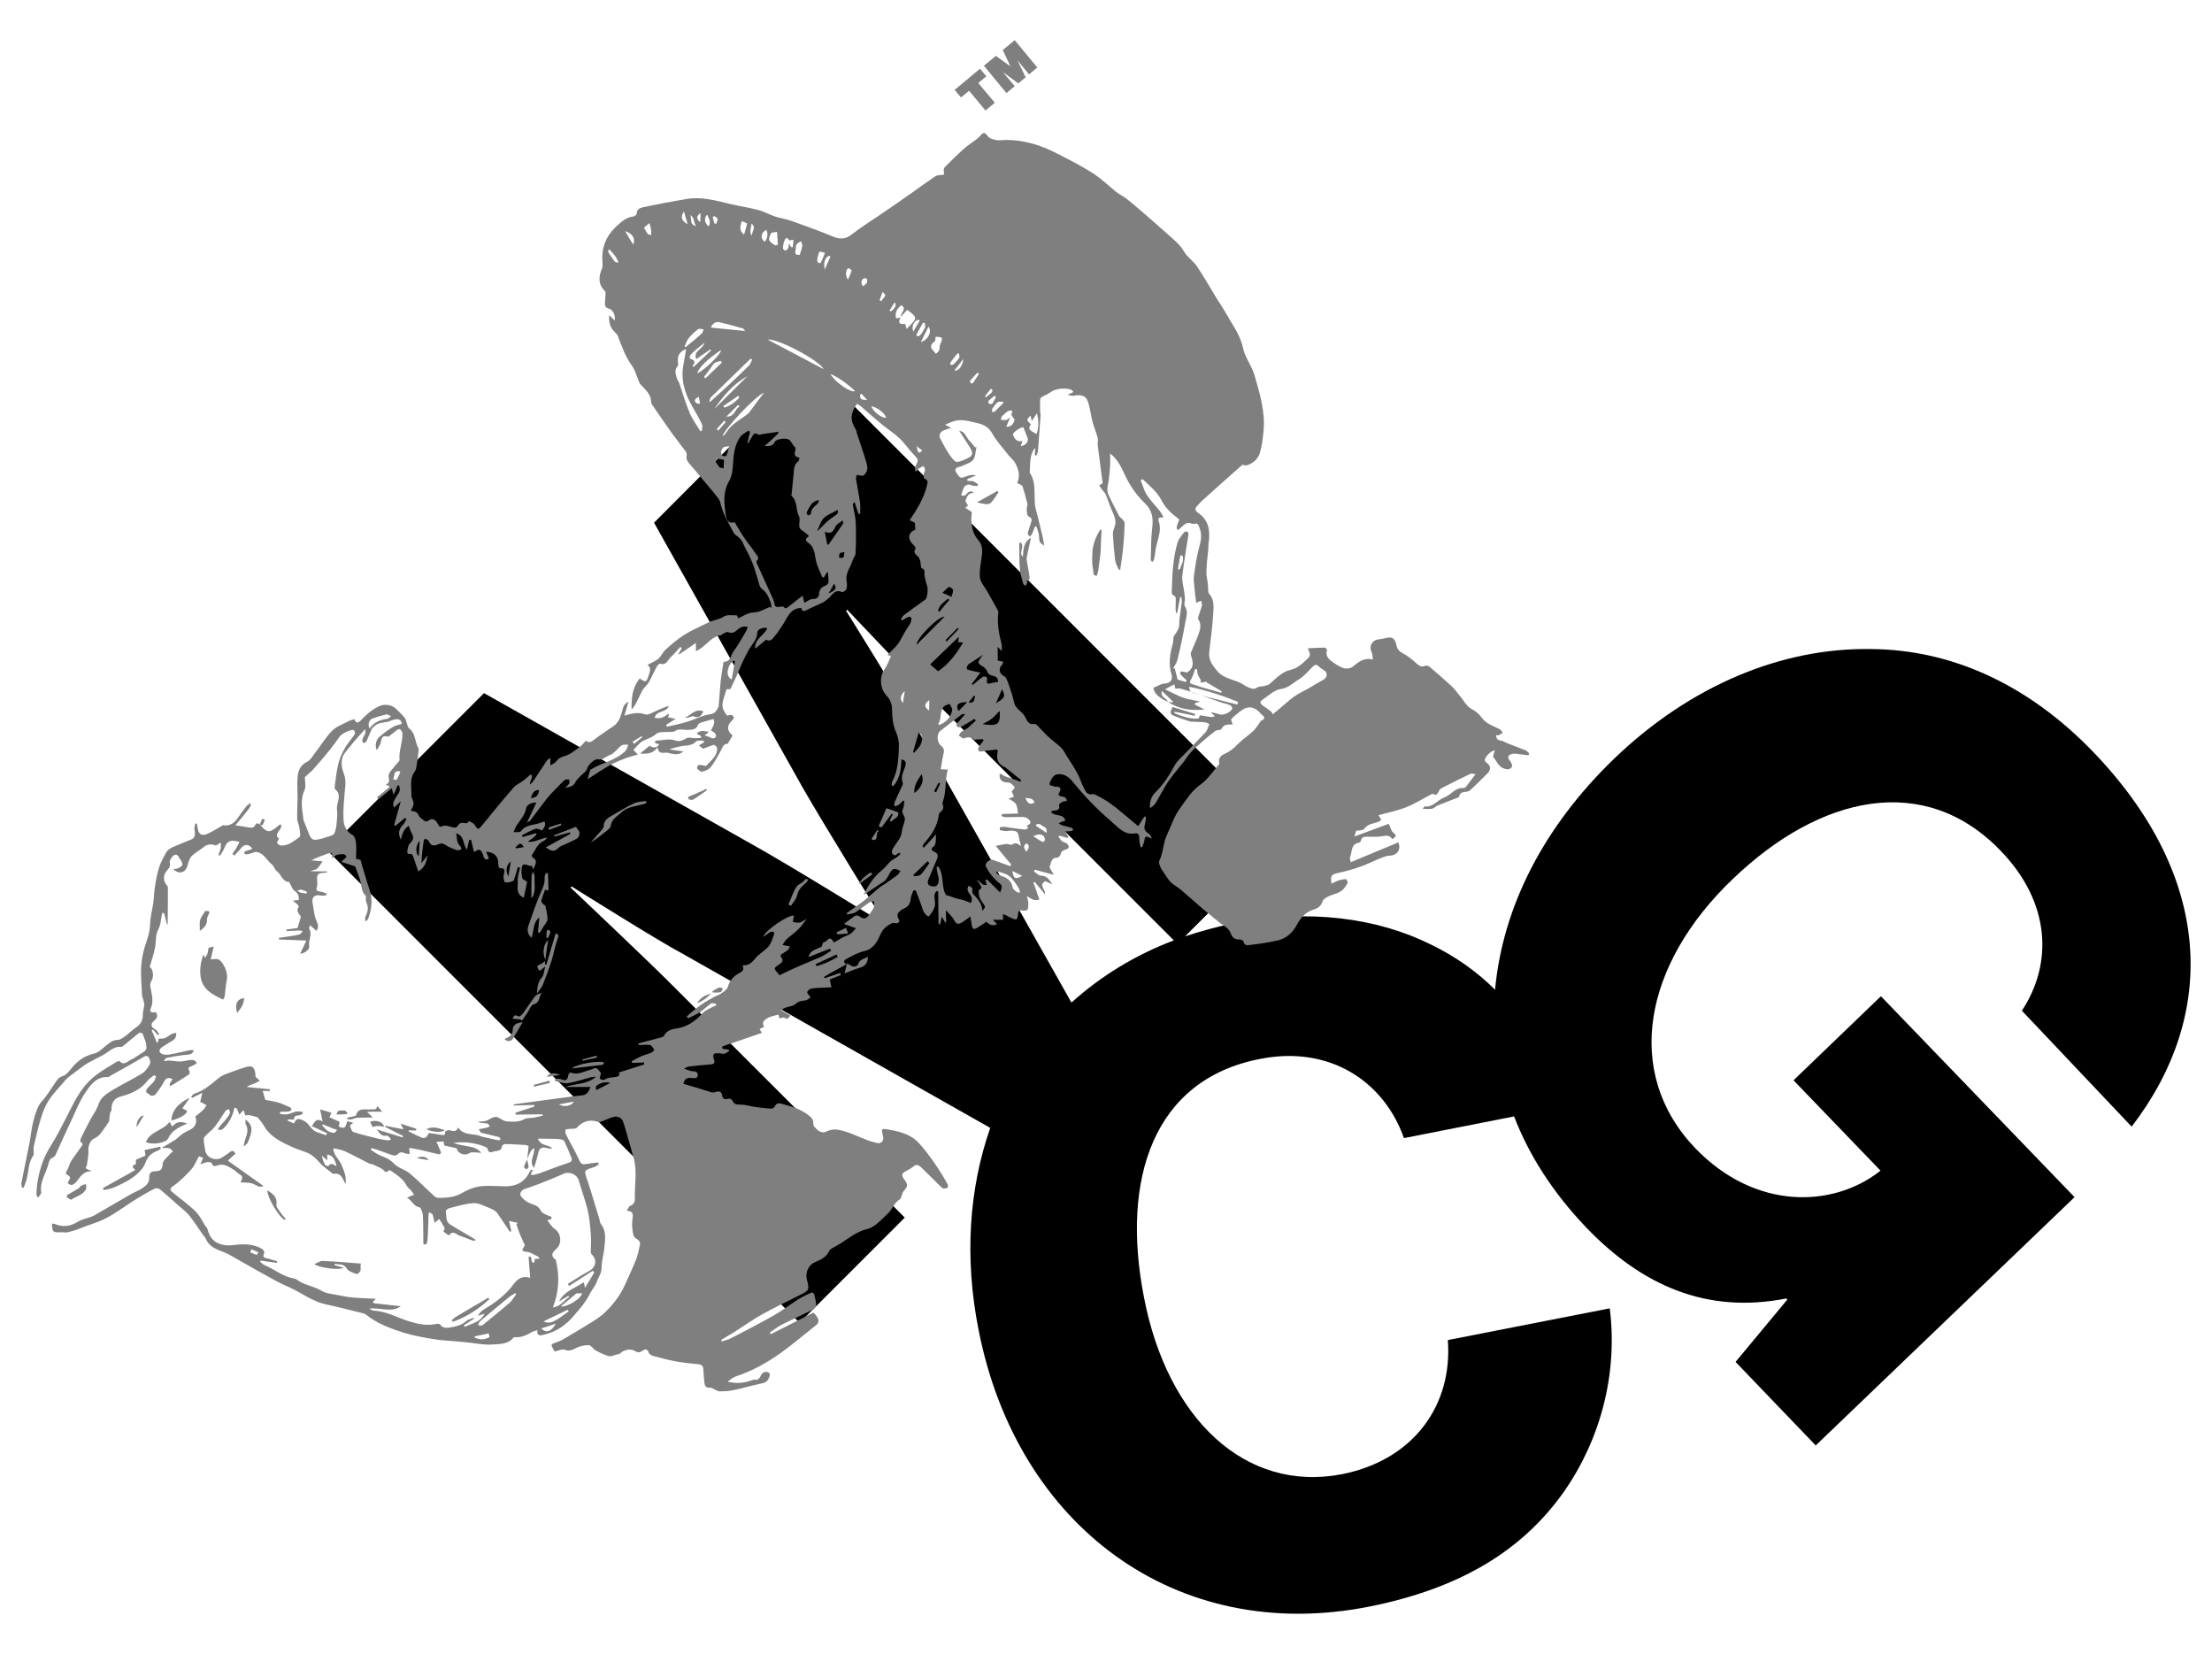 <?xml version="1.0" encoding="utf-8"?>
<!-- Generator: Adobe Illustrator 26.2.1, SVG Export Plug-In . SVG Version: 6.00 Build 0)  -->
<svg version="1.1" id="Layer_1" xmlns="http://www.w3.org/2000/svg" xmlns:xlink="http://www.w3.org/1999/xlink" x="0px" y="0px"
	 viewBox="0 0 1255.4 938.5" style="enable-background:new 0 0 1255.4 938.5;" xml:space="preserve">
<style type="text/css">
	.st0{fill:#FFFFFF;}
	.st1{fill:#7F7F7F;}
	.st2{fill:#52BF3C;stroke:#000000;stroke-width:0.5;stroke-miterlimit:10;}
	.st3{fill:url(#);}
	.st4{fill:none;stroke:#000000;stroke-miterlimit:10;}
</style>
<g>
	<path d="M1209.8,639.3c49-63.8,46.1-141.8-21.5-212.3c-37.9-39.5-81.8-58.4-126.3-58.7c-50.9-0.9-102.7,20.8-145.6,61.9
		c-40.4,38.9-63.5,84.3-67.9,131.4c-10.4-10.4-22.7-19-36.3-25.6c-30.6-15.2-69.5-20.5-112.4-12c-9.5,1.9-18.3,4.4-27.2,7.3
		l56.5-56.5L460.9,206.6l-89.7,90L455.6,447c12.3,21.5,46.1,76.1,46.1,76.1l-0.6,0.6c0,0-54.6-33.8-76.4-45.8l-150-84.6l-89.1,89.1
		l268.2,268.2l59.7-59.7L378.8,556.3c-10.7-10.7-55-52.7-55-52.7l0.6-0.6c0,0,49.9,31.3,62.5,37.9L562,640
		c-12,34.4-14.8,73.6-6.6,114.7c21.8,111.2,112.1,178.5,221.4,157c52.4-10.4,87.5-32.2,110.9-65.4c20.5-29.4,30.6-66.6,25.9-103.9
		l-91.9,18c2.8,36.6-19,67.9-60,76.1c-55.3,10.7-99.2-31.9-112.4-100.1c-13.3-67.6,5.4-123.8,65.7-135.5
		c39.5-7.9,70.4,12.6,81.8,44.9l62.5-12.3c8.5,22.1,22.1,43.3,41.1,63.2c31.6,32.8,68.2,49,113.4,40.1l0.6,0.6l-29.4,35.4l45.5,47.4
		l146.9-140.9l-109.9-114l-49.6,47.7l49.3,51.2l-0.6,0.6c-26.5,20.5-70.4,22.1-104.5-13.3c-41.1-43-29.1-104.5,21.2-152.6
		c49.6-47.7,109-61,152.2-16.1c28.7,29.7,29.4,64.4,12,90.7L1209.8,639.3z M608.1,568.9l-90.3-160.1c-6.6-12.6-37.6-62.2-37.6-62.2
		l0.6-0.6c0,0,41.7,43.9,52.4,54.6l133,133C643.8,542.1,624.5,554.1,608.1,568.9z"/>
	<g>
		<g>
			<g>
				<path class="st1" d="M662.9,398.3c-1-0.5-2.1-1-3.1-1.6c-2.6-1.6-4.8-3.5-5.2-6.4c1.4-0.6,2.7-1.3,4.1-1.9
					c0.7-0.3,1.6-0.5,2.3-0.5c3.2-0.2,4.8-2.2,3.9-5.2c-1.9-6-0.9-11.7,0.7-17.5c0.4-1.3,0.2-2.7,0.5-4c0.2-0.7,0.9-1.3,1.3-1.9
					c0.6-1.1,1.4-2.2,1.7-3.4c0.3-1.4,0.1-3,0.3-4.5c0.4-3.2,0.9-6.5,1.3-9.7c0.1-0.9-0.2-1.9-0.2-2.9c-0.2,0-0.5,0-0.7,0
					c-0.6,3-1.1,6-1.7,9.1c-0.2,0-0.3,0.1-0.5,0.1c-0.1-0.8-0.4-1.5-0.4-2.3c0-1.9,0.1-3.8,0.1-5.8c0-0.6-0.2-1.6-0.6-1.7
					c-2.3-0.8-1.6-2.8-1.6-4.2c0.2-8.8,0.7-17.6,3.2-26.1c0.6-2.1,2.3-4,3.7-5.8c0.3-0.4,1.3-0.6,1.9-0.4c0.3,0.1,0.7,1.1,0.6,1.6
					c-1.2,7.8-2.6,15.6-3.5,23.5c-0.3,2.9,0.7,6,1.1,9.1c0.2,1.4,0.3,2.7,0.4,4.1c0,1.4-0.7,3.2,0,4.1c2,3.1,0.7,6.1,0.2,9
					c-1.2,7.1-2.7,14.1-4.4,21.1c-0.4,1.8-1.6,3.4-2.5,5.1c0.3,0,0.6-0.1,0.9-0.1c0.5,1.9,1,3.8,1.6,6.4c0.9,0.3,2.8,0.8,4.6,1.4
					c0.2-0.3,0.4-0.6,0.6-0.9c-0.7-0.7-1.4-1.3-2.1-2c-0.6-0.6-1.3-1.2-1.7-1.9c-0.1-0.2,0.5-1.2,0.7-1.2c0.9,0,1.9,0.3,3.4,0.6
					c3.3-2.4,3.9-4.6,2.1-9.7c-0.2-0.6-0.1-1.5,0.2-2.1c1.6-3.9,3.5-7.7,4.7-11.7c0.6-2,0.8-4.4-0.7-6.6c-0.5-0.7,0.3-2.4,0.7-3.7
					c0.4-1.4,1-2.7,1.3-4.1c0.2-0.9-0.2-1.9-0.4-2.8c-0.8,0.3-1.6,0.6-2.8,1.2c-0.4-3.1-0.8-6.2-1.1-9.4c-0.2-2-0.5-4-0.2-5.9
					c0.8-5.5,1.5-11,3-16.3c1.1-3.9,1.7-7.5,0-11.4c-0.6-1.4-0.9-2.4-2.7-1.9c-0.4,0.1-1,0.2-1.4,0c-3.2-1.5-4.8,0.9-6.8,2.7
					c-0.4,0.4-0.9,0.6-1.4,0.9c-0.2-0.6-0.6-1.3-0.5-1.8c0.3-1.2,0.8-2.3,1.5-4.2c-1.9-1.6-4.2-3.2-6.1-5.3
					c-1.6-1.7-3.1-3.7-4.1-5.8c-2.6-4.9-6.8-8.1-10.6-11.8c-0.4,0.2-0.7,0.4-1.1,0.6c1.1,2.8,1.9,5.9,3.5,8.4
					c2.1,3.2,4.8,5.9,7.2,8.9c0.8,1,1.4,2.2,2.3,3.7c-1.3,0.1-2,0.2-2.7,0.3c-0.1,0.6-0.4,1.2-0.2,1.7c2.3,6.1-1.2,11.6-1.8,17.3
					c-0.2,1.6-0.4,3.3-0.8,4.9c-0.1,0.5-0.7,0.8-1,1.2c-0.3-0.4-0.8-0.8-0.8-1.2c0.2-6,0.1-12,0.8-17.9c0.7-5.6,0.2-10.1-4.2-14.3
					c-4.6-4.4-8.3-9.7-11.1-15.6c-2.1-4.5-4.1-9.2-8.6-12.6c0,2.7,0.2,5.1,0,7.5c-0.3,3.8-0.6,7.6-1.4,11.3
					c-0.6,2.9,0.6,5.1,1.8,7.4c1.6,3.2,3.1,6.3,4.8,9.4c0.4,0.7,1.3,1.1,1.8,1.8c0.5,0.6,1.3,1.4,1.3,2.1c-0.1,4.4-0.4,8.8-0.8,13.2
					c-0.4,4.4-1.1,8.7-1.7,13.1c-0.3,0.1-0.6,0.2-0.8,0.3c-0.7-1.8-1.8-3.5-2.1-5.4c-0.6-4.9-1-9.9-1.3-14.9c-0.1-1.5,0.6-3,1.1-4.5
					c1.1-3.4-0.5-6.3-1.8-9.3c-1.2-2.8-2.1-5.7-3.3-8.6c-0.4-1-1.3-1.8-2-2.7c-0.6-0.8-1.2-1.7-1.8-2.5c0.7-0.5,1.5-1,2-1.3
					c-0.9-7.1-1.9-14.3-2.8-21.5c-0.2-1.4,0.3-2.8,0-4.1c-0.6-2.5-1.6-4.9-2.4-7.4c-0.4-1.4-0.8-2.8-1.1-4.3
					c-0.8-3.5-1.1-7.3-2.7-10.4c-1.1-2.1-4.2-2.6-6.9-2c-1.2,0.2-2.5,0.1-3.9-0.5c1-0.5,2.1-1,3.2-1.5c-0.2-0.3-0.4-0.8-0.8-1
					c-2.4-1.7-9.2-1.1-11.6,0.7c-1.5,1.1-3.3,1.9-5,2.8c-0.5,0.3-1.4,0.8-1.4,1.3c-0.2,2.5-0.1,4.9-0.1,7.4c0,0.5,0.3,1.1,0.3,1.6
					c-0.5,6.9-1,13.7-1.5,20.6c-0.1,0.9-0.6,1.8-0.9,2.6c-0.3,0-0.5-0.1-0.8-0.1c0-1.4,0.1-2.8,0.1-4.3c-3.5,4.1-2.6,9.1-3.1,13.8
					c0,0.1-0.1,0.2,0,0.3c4.4,6.4,1.7,14.1,3.5,20.9c1.5,5.4,2.7,10.9,4,16.3c0.3,1.3,0.4,2.6,0.7,4.2c-2.9-2-2.7-2-2.9-5.5
					c-0.1-1.8-1-3.6-1.5-5.4c-0.3,0-0.5,0.1-0.8,0.1c-0.6,1.5-1.2,3-1.8,4.5c-0.2,0.5-0.8,0.7-1.2,1.1c-0.4-0.5-1.1-1.1-1.1-1.6
					c0.1-1.2,0.7-2.4,1-3.6c0.4-1.2,0.8-2.3,1.1-3.5c0.4-1.6-0.5-2-1.8-2.8c-0.8-0.5-0.8-2.6-0.9-3.9c-0.1-1.1,0.6-2.2,0.4-3.2
					c-0.8-3.3-1.7-6.6-2.8-9.9c-0.3-0.7-1.7-1.1-3.2-1.9c0.3,0.5,0.1,0.3,0.1,0.2c2-4,0.9-7.8-1-11.4c-0.9-1.7-2.6-3-3.8-4.5
					c-3.2-4.1-6.8-7.9-9.3-12.4c-2-3.6-5-5.1-8.4-5.8c-4.5-1-9-2.6-13.7-1c-1.4,0.5-2.8,1.1-4.7,1.9c1.4,0.7,2.3,1.2,3.5,1.8
					c-1.5,0.5-2.7,0.8-4,1.3c-2.2,0.9-3.2,2.9-2.1,4.9c1.6,3.1,3.3,6.3,5.3,9.2c3.5,4.8,3.6,4.7,9.4,2.2c3.7-1.6,4.2-2.9,2.1-6.5
					c-1.9-3.1-4-6.1-6.1-9.4c3.5,0.3,3.9,3.7,5.7,5.5c1.2,1.2,2.2,2.6,3.3,3.9c0.3-0.1,0.5-0.2,0.8-0.2c-0.6,2.5-0.5,5.4-1.9,7.2
					c-1.4,1.8-4.2,2.5-6.5,3.6c-0.6,0.3-1.4,0.3-2.1,0.6c-1.4,0.6-2,1.4-1,3c2.4,3.6,2.3,3.5,6.6,1.9c1.5-0.6,3.1-0.6,4.7-0.2
					c-1.7,0.7-3.3,1.3-5,2c0,0.4,0.1,0.7,0.1,1.1c1,0.1,2.1-0.1,3.1,0.2c1,0.3,2,1.1,2.9,1.7c-0.1,0.3-0.2,0.7-0.3,1
					c-1.1-0.1-2.3,0-3.2-0.4c-1.8-0.8-3.4-0.4-4.4,1c-0.9,1.4-1.1,3.1-1.7,4.7c0.7,0,1.8,0.4,2.2,0c2.4-2.5,3-2.8,5.2-1.5
					c-3.3,0-4.2,2.2-4.9,4.4c-0.2,0.7,0.8,1.7,1.4,2.9c-0.1,0.1-0.6,0.5-1.6,1.2c1.5,1,2.8,1.9,3.8,2.5c-0.1,1.4-0.4,2.9-0.3,4.4
					c0.1,2.2,0.3,4.4,1,6.4c0.6,1.9,1.8,3.8,3.1,5.3c3.2,3.9,1.8,8.1,1.3,12.4c-0.4,3.1-1,6.3-0.4,9.3c0.5,2.4,2.5,4.6,3.8,6.8
					c2,3.6,4.1,7.3,6.1,10.9c0.3,0.5,0.4,1.1,0.4,1.6c-0.8,6,0.3,11.8,1.8,17.6c0.3,1.2,0.1,2.5,0.2,4.1c-0.8-0.7-1.3-1.3-2.4-2.3
					c0,2.9,0.1,5.3,0.1,7.8c1,0.2,1.9,0.3,3,0.5c-0.1,0.6-0.1,1.3-0.4,1.6c-2.4,2.1-1.9,5.3,1,6.7c0.5,0.2,1,0.8,1.2,1.3
					c0.6,1.3,1.2,2.7,1.6,4c1,3,2.1,6,2.7,9.1c0.5,2.8,2.4,4.3,4.2,6c0.8,0.7,1.6,1.6,2.1,2.5c1.2,2.1,1.8,4.8,5.2,4.2
					c0.6-0.1,1.4,0.4,1.9,0.9c2,2,3.8,4.2,5.9,6.1c2.4,2.3,5.2,4.2,7.6,6.5c1.3,1.3,2.2,3.2,3.2,4.8c2.1,3.3,4.3,6.6,6.1,10
					c1.4,2.6,2.2,5.5,3.6,8.2c1,1.9,2,4.1,5,3.3c0.4-0.1,1,0.2,1.5,0.4c6.2,2.8,11.5,7,16.6,11.4c2.4,2.1,5,4.1,7.7,6.4
					c1.3-2.1,2.4-3.8,3.5-5.5c0.3,0.1,0.6,0.2,0.9,0.3c-0.2,1.4-0.2,2.8-0.6,4.1c-0.7,2.2-0.2,3.9,1.8,5.1c1,0.6,1.7,1.7,2.1,3.1
					c-0.6-0.3-1.2-0.5-1.7-0.8c-1.3-0.6-2.2-0.7-2.4,1.2c-0.2,1.5-0.8,2.9-1.3,4.4c-0.3,0-0.7,0-1,0c-0.3-1.7-0.8-3.4-0.7-5
					c0-1.9-0.5-3.1-2.4-2.8c-6.3,1.1-9.8-3.7-13.7-7c-8.2-6.9-15.4-14.6-22.2-22.9c-2.2-2.7-5.6-4.5-9.1-3.4
					c-1.5,0.5-2.8,2.9-3.4,4.6c-0.7,2.1,1.9,1.4,2.8,2.2c0.2,0.2,0.7-0.1,1.1,0c2.3,0.2,2.7,1,1.6,3.1c-0.3,0.5-0.4,1-0.6,1.5
					c1.2,1.7,4.5,0.1,4.8,3.5c-0.8,0.1-1.6,0.1-2.3,0.4c-0.8,0.4-2.2,1.3-2.1,1.7c0.7,3.2-1.3,3.3-3.5,3.4c-0.3,0-0.6,0.3-1.1,0.7
					c2,2.9,7.1,0.6,8.1,5c-0.8,0.2-1.5,0.4-2,0.6c-0.6,0.3-1.2,0.6-1.8,0.9c0.7,0.4,1.3,0.8,2,1.1c1.7,0.5,3.5,0.9,5.3,1.4
					c0.4,0.1,0.7,0.8,1.1,1.2c-0.4,0.2-0.9,0.6-1.3,0.7c-1.1,0.1-2.2,0.1-3.5,0.2c0.7,1,1.3,1.9,1.9,2.9c-0.1,0.3-0.3,0.5-0.4,0.8
					c-1.5-0.4-3.1-0.9-4.6-1.3c-0.2,0.2-0.4,0.3-0.6,0.5c0.7,0.9,1.2,1.9,2,2.6c0.7,0.6,1.9,0.7,2.7,1.3c0.6,0.5,1.1,1.3,1.2,2
					c0.1,0.4-0.8,1.1-1.3,1.3c-1.7,0.5-3.1,1-3.4,3c-0.1,0.7-1.3,1.8-1.9,1.8c-3.5-0.2-3.4,3-4.2,4.8c-0.4,1,1.2,2.8,2.3,4.9
					c-3.9-1-7.3-2-10.8-2.9c-0.2,0.3-0.3,0.7-0.5,1c1.3,0.8,2.7,2.4,4,2.4c3.3,0,4.6,2.1,6.5,4.9c-1.8-0.8-3-1.3-4.1-1.8
					c-4,2.3,0.4,4.7-0.1,7.5c-2.2-2.7-4-4.9-5.9-7.1c-0.2,0.1-0.4,0.2-0.7,0.3c1.1,3,2.1,6.1,3.4,9.8c-0.9,0.1-2.1,0.4-3.2,0.1
					c-1.1-0.3-2.1-1.1-3.9-2.1c0.4,1.8,0.8,2.8,0.8,3.8c0,1.4,0.1,2.9-0.5,4c-0.3,0.5-2.1,0.5-3.1,0.3c-1.8-0.3-2,0.6-2.2,2
					c-0.4,3.6-0.7,3.7-4.1,2.2c-1-0.4-1.9-1-2.9-1.5c-0.5-0.2-1.1-0.4-1.6-0.6c0,0.6,0.1,1.3,0.1,1.9c0,0.3,0,0.6,0,1.3
					c-1.8,0-3.6,0-5.8,0c0.8,0.8,1.5,1.6,2.4,2.5c-2.8,1.4-4.7,0.1-6-1.4c-2,1.3-3.7,2.5-5.5,3.6c-2,1.2-2.6,0.1-2.9-1.7
					c-0.2-1.6-0.5-3.2-0.8-4.9c-1.9,1.4-3.4,2.7-5.1,3.6c-1.5,0.9-2.9,0.9-3.9-1.2c-1-2-2.8-3.6-4.8-5.9c0,1.7-0.1,2.8,0,3.8
					c0.1,1.1,0.3,2.2-0.2,3.4c-0.7-1-1.3-2-2.2-3.5c-0.4,1.8-0.6,3-0.9,4.2c-0.3,0-0.6,0-0.9,0c-0.1-6.2-0.2-12.3-0.2-18.5
					c-0.4-0.1-0.7-0.2-1.1-0.3c-0.4,0.8-1,1.6-1.1,2.5c0,2.1,0.7,4.3,0.2,6.2c-0.5,2-1.8,3.9-3.2,5.5c-0.7,0.8-3-1.8-3.6-3.7
					c-1.1-3.6-2.6-7.2-3.9-10.8c-0.5,0-0.9,0-1.4-0.1c-0.5,1.6-1.4,3.1-1.5,4.7c-0.3,2.8-1.3,4.6-4,5.7c-1.2,0.5-2.4,1.5-3.2,2.5
					c-0.4,0.6-0.4,1.9-0.1,2.6c1.1,2.1,1.2,2-0.2,3.2c-1.6,0-2.6-0.4-3.3,0c-2.8,1.4-5,3.1-6.5,6.5c-1.7,3.9-3.8,8.1-9.1,9.3
					c-3.6,0.8-7,2.8-10.4,4.6c-1.7,0.9-1.1,2.1,0.3,2.9l0,0c-3.2,1.7-6.3,3.4-9.5,5.2c-1.1,0.6-2.1,1.2-3.2,1.9
					c0.1,0.3,0.2,0.5,0.3,0.8c2.9-1,5.9-2,8.8-3c0.1,0.4,0.3,0.8,0.4,1.2c-1.9,0.8-3.9,1.6-6.3,2.5c0.1,0.5,0.3,1.4,0.5,2.2
					c0.2,0.7,0.3,1.5,0.5,2.2c-0.7,0-1.3,0.1-2,0.1c-3.1,0.2-6.2,0.2-9.2,0.6c-1,0.1-2.2,1.1-2.6,2c-0.2,0.5,1,1.6,1.9,3.1
					c-0.8,0.5-1.9,1.6-3,1.7c-2.1,0.2-3.8,0.4-5.5,2c-1.4,1.3-3.8,1.4-5.8,2.1c-0.7,0.3-1.4,0.7-2.7,1.3c2.2,1.3,3.8,2.2,5.6,3.2
					c-1.2,1.5-1.8,2.4-3.4,1.2c-0.4-0.4-1.6,0.2-2.8,0.4c-0.1-0.5-0.4-1.4-0.6-2.2c-2.2,0.7-4.7,1-6.5,2.2c-1.4,0.8-3.3,2.3-1.6,4.7
					c-0.9,0.5-1.7,0.9-2.6,1.3c0.5,0.9,1,1.6,1.3,2.2c-7.5,2.6-15,5.1-22.5,7.7c0,0.4,0.1,0.8,0.1,1.3c1.2,0.2,2.3,0.4,3.5,0.5
					c0.2,0.2,0.3,0.4,0.5,0.6c-0.9,0.6-1.8,1.4-2.8,1.7c-0.8,0.2-1.8-0.1-2.8-0.2c-3.6-0.3-4.2,0.4-3.1,3.8c0.6,1.8-0.3,2.4-2.1,2.5
					c-4.1,0.3-8.3,0.7-12.4,1.2c-0.7,0.1-1.4,0.6-2.6,1.2c2.2,0.7,3.7,1.5,5.2,1.5c1.8,0,2.7,0.8,2.6,2.2c-0.1,2-1.7,1.7-3.2,1.6
					c-2.3-0.3-4.3,0-4.9,3.3c2.8,0.8,5.7,1.7,8.5,2.5c2.6,0.8,5.1,1.7,7.7,2.4c0.7,0.2,1.6-0.2,2.5-0.4c1.7-0.4,2.9,0,3.2,1.9
					c0.3,2,1.3,2.8,3.5,2c0.6-0.2,2.1,0.4,2.3,1c1,2.3,2.5,2.4,4.8,2.4c2.7,0,5.3,0.9,8,1.3c3.1,0.4,6.1,0.8,9.2,1
					c0.7,0,1.8-0.5,2-1.1c1.2-2.6,2.9-2,5.1-1.4c5.4,1.5,10.7,3.1,15.1,7c1.4,1.2,1.9,2.2,1.8,3.9c-0.1,2.9,4.4,6,7.1,4.7
					c2.3-1.1,4.2-1.6,7.2-1.1c5.7,1.1,10.5,3.6,15.7,5.6c2,0.8,4.1,1.4,6.3,1.9c2.2,0.5,3.8-1.3,3.3-3.6c-0.2-0.8-0.4-1.6-0.5-2.4
					c-0.4-1.7,0.1-2.2,2-1.9c6.9,1.1,13.7,2.5,18.7,7.8c2.9,3.1,5.5,6.6,8,10.1c1.9,2.6,3.6,5.3,5.3,8c1.1,1.8,2.1,3.6,3.1,5.4
					c0.3,0.5,0.3,1.7,0,1.9c-0.6,0.4-1.5,0.5-2.2,0.5c-0.5,0-1-0.4-1.4-0.8c-2.7-2.6-5.3-5.3-8-7.9c-1.2-1.2-2.5-2.5-3.7-3.6
					c-1.3-1.1-2.5-1.6-4.1-0.2c-1.3,1.1-2.9,1.9-4.4,2.7c-2.2,1.2-2.5,2.2-1,4.3c2.5,3.6,2.4,3.9-0.3,7.2c-0.6,0.7-0.7,1.8-1.1,2.8
					c-0.3,0.7-0.5,1.5-1.1,1.8c-3.2,1.9-4.1,5.7-6.6,7.9c-3.6,3.2-6.9,7.6-11.8,8.8c-5.6,1.4-9.8,4.7-14.3,7.7
					c-1.2,0.8-2.4,1.4-3.6,2.1c-1.2,0.8-3,1.4-3.5,2.5c-1.6,3.7-4.9,5.1-8.1,6.5c-4.3,1.8-5.5,6.5-4.7,9.7c1.6,6,1.3,6.4-4.2,9.1
					c-7.2,3.6-14.5,7.1-21.5,11c-5.5,3.1-10.6,6.8-15.9,10.1c-2.3,1.5-4.7,2.8-7,4.2c0.1,0.3,0.2,0.6,0.3,0.9c1.8-0.6,3.7-1,5.4-1.9
					c8.1-4.2,16.3-8.4,24.2-12.9c4.7-2.7,9-6,13.5-8.9c2.4-1.5,5.1-2.8,7.7-4c0.4-0.2,1.5,0.3,1.6,0.6c0.5,2.1,1.1,4.2,1.2,6.3
					c0,0.9-1,2.3-1.8,2.7c-5.8,2.9-11.8,5.6-17.6,8.5c-2.4,1.2-4.6,3-6.9,4.5c0.2,0.3,0.3,0.7,0.5,1c8-4.1,16-8.1,24.3-12.3
					c0.7,0.8,1.5,1.6,2.1,2.5c0.9,1.6,1.2,3.2-0.6,4.6c-6.6,5.2-13,10.7-19.8,15.6c-7.8,5.6-16.2,10.3-25.4,13.4
					c-1.8,0.6-3.5,1.8-5,3.1c4.9,1.2,9.4,0.9,13.9-0.9c0.9-0.4,2.1,0,3-0.3c0.7-0.3,1.4-1.1,1.7-1.8c0.7-2.2,2.8-3.2,4.8-2.1
					c0.3,0.2,0.6,1,0.5,1.5c-0.6,2.4-1.7,4.1-4.6,4.6c-5.5,1.1-10.9,2.8-16.4,3.9c-2.5,0.5-5.1,0.6-7.6,0.6c-1,0-1.9-0.8-2.9-1.2
					c-0.8-0.3-1.6-1-2.3-0.9c-2.2,0.3-3.1-0.8-3.3-2.7c-0.3-2.4-0.5-4.9-0.6-7.3c0-2.1-0.7-3.1-3-3.3c-4.4-0.4-8.9-0.9-13.3-1.7
					c-4.1-0.8-8.1-1.9-12.2-3c-0.9-0.3-2.3-1-2.5-1.8c-0.7-2.6-2.4-1.9-3.6-1.1c-1.7,1.2-2.8,1-4.5,0c-2.3-1.4-6.2-0.5-8.2,1.5
					c-0.4,0.4-1.3,0.5-2,0.6c-1.5,0.4-3.1,1.3-4.4,0.9c-2.6-0.7-5-1.9-7.4-3.2c-1.4-0.8-2.6-2.9-3.9-3c-2.3-0.1-4.9,0.5-7,1.5
					c-2.2,1-4,2.2-6.7,1.1c-1.5-0.6-3.6,0.6-5.8,1c-0.3-0.6-0.7-1.5-1.2-2.3c-1.1-1.7,0-2.1,1.4-2.6c1.7-0.6,3.3-1.2,4.9-2.1
					c5.6-3.3,11.1-6.6,16.6-10c1.9-1.2,3.7-2.4,5.4-3.8c5.5-4.9,10-10.5,13-17.3c2.1-4.7,4.3-9.3,6.2-14.1c1.1-2.9,1.7-5.9,2.3-9
					c0.1-0.7-0.7-2-1.5-2.4c-2.7-1.3-2.6-3.8-2.9-6.1c-0.3-2.2-0.1-4.4,0.2-6.6c0.2-2.1-0.3-3.5-3.4-3.5c0.8-1.3,1.2-2.6,2-2.9
					c2.1-0.7,2.7-2.5,2.6-4.1c-0.2-7.6,1.4-15.3-0.6-22.8c-0.9-3.4-2-6.8-2.9-10.2c-1-3.5-1.9-7-3.1-10.4c-0.8-2.4-3.1-3.6-5.6-2.9
					c-2.2,0.6-4.3,1.7-6.5,2.5c-0.8,0.3-1.9,0.5-2.7,0.2c-4.3-1.5-8.4-0.1-11.4,3.3c-0.7,0.9-2.8,0.6-4.3,0.8
					c-0.8,0.1-2.1,0.1-2.2,0.4c-0.2,0.8-0.2,2,0.2,2.7c2.5,5,5.4,9.8,7.7,14.9c0.9,2,1.9,2.3,3.8,1.9c2.2-0.4,4.5-0.6,6.7-0.9
					c0.2,0.3,0.3,0.7,0.5,1c-0.9,0.6-1.8,1.4-2.8,1.7c-5.9,1.8-5.7,1.7-3.7,7.6c2.5,7.3,4.5,14.7,6.8,22c0.3,0.9,0.3,1.9,0.8,2.6
					c3.1,3.8,2.5,8.3,2.1,12.6c-0.3,4.1-1.7,8.2-1.7,12.4c0,3.1-1.8,5.1-2.6,7.6c-1,2.8-2.9,4.8-4.1,7.1c-2.3,4.8-5.8,8.6-9.1,12.5
					c-4.7,5.6-10.6,9.4-17.9,10.9c-1.9,0.4-3.1-0.3-2.7-2.8c-1.1,0.4-2,0.5-2.8,0.9c-3,1.7-6.1,3.3-9.7,3.1c-0.4,0-0.9-0.1-1,0.1
					c-3.1,4-7.8,3.7-11.9,4c-4.8,0.4-9.7-0.7-14.6-1.2c-2.2-0.2-4.4-0.4-6.6-0.6c-4-0.4-8.1-0.5-12.1-1.2
					c-5.6-0.9-11.2-1.9-16.6-3.5c-7.9-2.5-15.7-5.3-22.2-10.6c-0.4-0.3-1-0.5-1.5-0.6c-7.1-1.7-14.1-3.6-21.2-5.1
					c-7.9-1.7-14.1-6.9-21.4-10c-4.5-1.9-8.7-4.3-13-6.7c-6.8-3.7-13.5-7.7-20.2-11.4c-2.1-1.2-4.5-1.9-6.7-2.9
					c-3-1.3-5.5-3.1-6.8-6.4c-0.3-0.7-1-1.3-1.5-2c-2.6-3.7-5-7.5-7.8-11c-1.6-2-3.8-3.6-5.8-5.4c-3.6-3.2-7.2-6.4-10.9-9.5
					c-0.6-0.5-2.1-0.7-2.8-0.4c-3.9,2-7.7,4.2-11.4,6.5c-5.4,3.4-10.5,7.3-16.2,10.3c-4.3,2.3-9.2,3.6-13.8,5.4
					c-0.8,0.3-1.6,0.7-2.4,1c-2,0.6-4.1,1.3-6.1,1.7c-1.1,0.2-2.4-0.2-3.6-0.1c-4.3,0.3-4.8-0.2-4.9-4.8c0.5,0,1.1-0.1,1.5,0.1
					c4.7,2,9,1.4,13.3-1.3c2.3-1.4,5.1-1.8,7.6-2.8c1.6-0.6,3.1-1.5,4.5-2.4c6.1-3.5,12.1-7,18.1-10.5c2-1.1,4.1-1.9,6-3.1
					c2.2-1.5,4.4-3.1,4.2-6.3c-0.1-2.3,1-3.5,3.4-3.5c2.7,0,4.1-0.8,4.2-4.1c0.1-2,2.7-3.8,4.2-5.7c0.5-0.6,1.1-1,1.7-1.4
					c-0.7-0.6-1.3-1.6-2.1-1.8c-1.2-0.3-2.5-0.2-4.4-0.2c2.9-1.7,5.4-3.1,7.7-4.6c1.5-1,2.7-2.4,4.2-3.4c1.3-0.9,2.8-1.6,4.2-2.3
					c3.2-1.6,4.4-4.6,3-7.5c1.6-1.3,3.3-2.6,4.8-4.1c0.7-0.6,1-1.6,1.6-2.4c-0.9-0.5-1.8-1-2.7-1.5c-0.3-0.2-0.7-0.1-0.9-0.1
					c0.4-1.6,0.7-3.2,1.2-5.4c-2.5,1.2-4.2,2.1-5.8,2.9c-0.2-0.2-0.3-0.4-0.5-0.7c0.6-0.6,1.1-1.5,1.8-1.7c5.4-1.6,9.4-5.3,13.6-8.7
					c1-0.8,2.1-1.5,3.2-2c4.1-1.6,8.2-3.1,12.4-4.4c3.6-1.1,5.2,0,5.5,4.6c0,0.5,0,0.9,0,0.9c1,0.9,1.7,1.6,2.5,2.2
					c-0.9,0.5-1.8,1.1-2.8,1.5c-1.6,0.6-3.2,1-4.6,2.1c4.4,0.4,8.8,0.9,13.1,1.3c0,0.3-0.1,0.7-0.1,1c-1.4,0-2.7-0.1-4-0.1
					c0.4,1.6,0.8,2.9,1.5,5.1c2,0.4,4.9,0.8,7.6,1.6c2.3,0.7,4.5,1.8,6.7,2.8c0.3,0.1,0.6,1.1,0.4,1.4c-0.3,0.4-1,0.8-1.5,0.8
					c-1.6,0.2-3.2,0.1-4.8,0.2c0,0.4,0,0.8-0.1,1.2c1.4,0.1,2.8,0.4,4.1,0.2c1.8-0.3,3.6-1.3,5.4-1.6c1.1-0.2,2.4,0.2,3.6,0.3
					c-0.7,3.4-5.5,0.4-5.1,4.3c-1.2,0-2.3-0.1-3.4-0.1c-0.1,0.2-0.2,0.5-0.3,0.7c1.2,0.5,2.5,1.1,3.7,1.6c1.3-3.1,2.3-3,5.2-1.7
					c3.3,1.4,4.2,5.1,7.3,6.4c1.9,0.7,3.8,1.3,5.7,2c0.2-0.4,0.3-0.8,0.5-1.2c-2.8-1.3-5.6-2.6-8.7-4c1.7-1.9,2.2-5.1,6.2-2.6
					c-0.5-2.5-0.9-4.4-1.4-6.9c2.4,0.7,4.3,1.3,6.4,1.9c-0.4,1-0.7,1.7-1.1,2.6c2,0.9,3.8,1.7,5.8,2.6c-0.2,1-0.4,1.8-0.6,2.7
					c3.5,1.2,3.7,1,4.9-3.1c1.1,0.3,2.3,0.6,3.4,0.9c-0.7,0.6-2,1.4-1.9,1.6c0.5,1.4,1,3.4,2.1,3.7c4.5,1.5,9.2,2.5,13.8,3.7
					c1.9,0.5,3.8,0.7,5.7,1c0.5,0.1,1.1-0.3,1.7-0.5c-0.4-0.5-0.6-1.1-1.1-1.5c-0.5-0.4-1.2-0.8-1.7-0.7c-2.6,0.5-3.5-1.3-5.3-3.5
					c5.4,1.6,10.1,3.1,14.7,4.5c0.1-0.3,0.2-0.6,0.3-0.8c-3.4-1.7-6.9-3.5-10.3-5.2c0.1-0.2,0.2-0.4,0.3-0.6c3.2,0.7,6.5,1.3,10.2,2
					c-0.5-1.1-0.9-1.7-1.6-3.2c3.4,1.1,6.2,2,8.9,2.9c-0.1,0.3-0.1,0.7-0.2,1c-1.4,0-2.7-0.1-4.1-0.1c-0.1,0.2-0.1,0.4-0.2,0.5
					c1.6,0.8,3.2,1.6,4.7,2.4c0.5,0.2,1,0.4,1.5,0.6c2.8,1.5,3.9,1.2,5.4-2c2.2,0.3,4.5,0.7,6.8,1c1.1,0.1,2.7,0.8,2.4-1.6
					c0-0.3,1.7-1.2,2.4-1c2,0.5,3.9,1.3,5-1.5c2.6,3.9,6.7,3.6,10.5,4.2c1.1,0.2,2.1,0.7,3.1,1c3.2,0.7,6.4,1.5,9.6,2.1
					c0.2,0,0.8-0.6,0.8-0.8c-0.1-0.4-0.5-1-0.8-1.1c-3.2-0.8-6.5-1.6-10.3-2.5c-0.1-0.1-0.5-0.9-1.2-1.9c1.8-0.4,3.3-0.6,4.9-1
					c0.5-0.1,1-0.5,1.4-0.8c-0.4-0.5-0.8-1.2-1.3-1.4c-1.1-0.3-2.4-0.3-3.6-0.5c-0.6-0.1-1.2-0.2-1.8-0.7c1.4-0.1,2.8,0,4.2-0.3
					c1.3-0.3,2.4-1.2,3.6-1.7c0.9-0.4,2.1-0.8,3-0.5c1.9,0.6,3.6,2.3,5.5,2.4c3.3,0.2,6.8,0.6,10.1-1.3c1.5-0.8,3.6-0.5,5.4-0.8
					c1.7-0.3,3.3-0.8,5-1.2c-0.1-0.2-0.1-0.4-0.2-0.7c-5,0.1-10.1,0.1-15.1,0.2c-0.1-0.4-0.2-0.7-0.3-1.1c3.6-1.2,7.2-2.3,10.8-3.5
					c0-0.3-0.1-0.6-0.1-0.9c-3.9,0.1-7.7,0.2-11.6,0.3c0-0.2,0-0.4-0.1-0.6c0.8-0.1,1.7-0.3,2.5-0.4c9-1.2,17.9-2.4,26.9-3.6
					c3.2-0.4,6.4-0.9,9.7-1.2c2.8-0.3,3.5-2.4,4.6-4.7c-5,0-9.8,0-14.5,0c5.8-2,12.3-1.3,17.6-5.8c-0.8,0.1-1.7,0-2.5,0.2
					c-4.5,1.1-8.8,2.7-13.4,3.4c-2.3,0.4-4.9-0.7-7.4-1.2c0-0.4,0.1-0.8,0.1-1.3c1,0.1,2.2-0.1,3,0.2c3,1.3,4.1,0.7,4.5-2.5
					c0.1-0.5,1.1-1.3,1.4-1.2c3.5,1.4,6.6-0.2,9.8-1.2c0.9-0.3,2-0.5,2.8-0.9c2.5-1.4,3.1,1.1,4.3,2.1c0.4,0.4-0.3,2-0.6,3.3
					c0.9,0.8,1.9,1.4,3.7,0.3c1.4-0.8,3.3-0.8,5-1c1.8-0.3,3.2-0.7,2.2-2.6c5-1.6,9.7-3.1,14.5-4.6c-0.1-0.4-0.1-0.7-0.2-1.1
					c-2.3,0.1-4.6,0.2-6.8,0.2c-0.1-0.3-0.2-0.6-0.2-0.9c1.9-1,3.8-2.1,5.8-3c1.7-0.7,3.5-1.1,5.2-1.8c0.8-0.3,1.9-1.5,1.8-1.7
					c-0.6-1-1.4-2.5-2.4-2.7c-1.7-0.4-3.6,0-5.4,0c-0.5,0-1-0.1-1.6-0.7c1.1-0.3,2.2-0.7,3.4-1c3.4-0.9,6.8-1.7,10.2-2.7
					c0.5-0.1,1.1-0.5,1.4-0.9c1.7-3.4,5.1-3.8,8.1-4.3c5.9-1.1,10.1-4.5,14.1-8.8c1.3-1.4,3.3-2.1,5.1-3.1c0.7-0.4,1.5-0.7,2.3-1
					c0-0.3-0.1-0.6-0.1-0.9c-1-0.1-2.2-0.6-2.8-0.2c-2.2,1.5-4.1,3.5-6.4,5c-2.1,1.4-4.4,2.3-6.7,3.4c-0.2-0.4-0.4-0.7-0.7-1.1
					c2.5-2.1,4.9-4.3,7.6-6.2c2.5-1.8,5.2-3.3,7.9-4.8c1.2-0.7,2.7-1,3.8-1.8c1.5-1.1,3.6-2.4,4-3.9c1.1-3.8,3.4-6.2,6.6-7.9
					c1.7-0.9,2.9-1.9,1.7-4.3c1.1-0.1,2.1,0,3-0.4c0.9-0.3,1.8-0.9,2.5-1.6c1.1-1,2-2.4,3.1-3.4c2.1-1.9,4.6-3.4,6.3-5.5
					c1.5-1.9,2.2-4.4,3.1-6.8c0.1-0.4-0.3-1.4-0.5-1.4c-0.7-0.1-1.6,0-2.2,0.4c-1.2,0.8-2.2,1.8-3.5,2.5
					c1.2-3.7,13.6-12.2,17.4-12.1c-0.2,1.3-0.4,2.5-0.6,3.7c3.8,0.7,3.8,0.7,7.9-1.8c-1.6,2-3,4.2-4.9,6c-2,2-4.5,3.7-6.6,5.6
					c-0.9,0.9-1.5,2.1-2.3,3.2c1.2,0.3,2.4,0.5,4.1,0.8c-0.2,2.1-2.4,3-3.9,4c-1.1,0.7-1.7,1.1-0.9,2.2c1.5,1.9,0.5,3-1.1,4
					c-3.3,2.2-3.3,2.2-0.8,5.1c0.2,0.3,0.5,0.6,0.9,1.1c3.3-1.6,6.6-3.2,10-4.7c4.5-2,9.2-3.8,13.7-5.8c2-0.9,3.7-2.3,5.6-3.4
					c-0.2-0.4-0.4-0.8-0.6-1.2c-4,1.5-7.9,3.1-12.2,4.8c1.1-3.2,1.4-3.3,7.4-5.9c0.5-1.3,0.9-2.6,1-2.5c1.9,0.4,3.6-5.1,5.9,0.2
					c1.8-1.1,3.5-2.1,5.3-3.1c1.4-0.7,3-1.1,4.3-2c1.1-0.7,1.9-1.9,3-3.1c-2.3-0.8-4.1-1.4-6.8-2.4c2.5-1.9,4.4-3.4,6.4-4.7
					c0.5-0.3,1.8-0.1,2.3,0.3c1.9,1.6,3.7,1.7,5-0.1c1.2-1.6,2.4-3.2,3.3-5c0.4-0.9,0-2.2,0-3.4c-0.9,0.2-1.9,0.2-2.6,0.7
					c-2.7,1.8-5.2,3.9-7.9,5.6c-1.3,0.8-3,0.8-4.6,1.2c-0.1-0.2-0.3-0.5-0.4-0.7c3.4-2.5,6.9-4.8,10.2-7.4c2.8-2.2,5.3-4.6,8.1-6.9
					c1.1-0.9,2.4-1.6,3.6-2.4c2.3-1.6,4.6-3.2,6.9-4.9c0.8-0.6,1.2-1.6,1.8-2.4c-1-0.4-2.1-1-3.2-1.1c-0.6-0.1-1.6,0.4-2,1
					c-0.9,1.1-1.4,2.5-2.2,3.7c-0.5,0.8-1.1,1.8-1.9,2.3c-4,2.7-8,5.3-11.6,7.7c2.4-5,5.5-10.2,10.5-14.1c1.8-1.4,3.1-3.4,4.7-4.9
					c1.1-1,2.5-1.6,3.7-2.4c0.7-0.5,1.3-1.3,2-1.9c-0.2-0.2-0.5-0.4-0.7-0.7c-0.7,0.5-1.5,1-2.3,1.6c-2.1-0.5-2.3-2.1-1.4-3.7
					c1.3-2.3,3.1-4.4,4.3-6.7c0.8-1.5,0.8-3.4,1.2-5c0.5-2,1.6-4.1,1.3-5.9c-0.3-1.6-2.1-2.8-1.1-4.9c0.7-1.4,0.7-3.1,0.9-4.6
					c-0.2-0.1-0.4-0.2-0.7-0.3c-0.9,0.8-1.7,1.8-2.7,2.5c-0.6,0.4-1.5,0.6-2.2,0.8c0-0.7-0.3-1.6,0-2.2c1.3-3.1,2.8-6.1,4.2-9.2
					c0.3-0.6,0.7-1.4,0.5-1.9c-1.3-3.2,0.2-6,1.2-8.9c0.6-1.9,1.2-3.8-2-4.5c-0.1,5.6-0.9,10.8-4.5,15.1c-0.3-0.1-0.6-0.1-0.9-0.2
					c0-0.8-0.2-1.7,0.2-2.3c3.4-6.3,3.5-13.2,3.8-20c0.1-2.7-0.6-5.7-1.7-8.2c-1.8-4-2.1-8.2-2.2-12.4c0-3.1-0.9-5.8-3-8
					c-3.9-4-4.4-10.9-1.1-15.4c1.5-2.1,2.3-4.6,3.5-7.2c-0.6-0.2-1.3-0.5-2-0.7c2-2.1,4.2-3.9,5.9-6.1c1.7-2.3,2.9-5.1,4.4-7.6
					c0.8-1.3,1.7-2.5,2.5-3.9c0.4-0.7,0.7-1.5,0.8-2.2c0.1-0.6-0.2-1.5-0.5-1.7c-0.6-0.2-1.4,0-2,0.3c-1,0.5-1.8,1.1-2.8,1.7
					c-0.2-0.2-0.4-0.5-0.6-0.7c0.5-0.8,0.9-1.8,1.6-2.3c4-3,8.1-5.9,12.2-8.9c1.2-0.8,1.6-6.2,1-7.8c-0.7-1.7-1-3.6-1.4-5.4
					c-0.4-1.6,0.8-3.7-1.7-4.6c-0.4-0.1-0.4-1.3-0.5-2c-0.2-2.1-0.6-4.1-2.6-5.5c-0.6-0.4-1.2-1.9-1-2.3c1.4-1.9-0.1-2.9-1.1-3.9
					c-3-3.2-2.3-6.7,1.6-8.1c-0.1-1.4-0.2-2.7-0.2-3.9c-0.5-0.2-1.7-0.8-3-1.5c4.3-6.4,8-12.4,9.7-19.3c0.4-1.7,1.2-3.4-1.3-4.3
					c-0.4-0.1-0.5-1.4-0.5-2.2c0.1-1,0.8-1.9,0.8-2.8c0-0.7-0.6-1.5-0.9-2.2c-0.8,0.5-1.7,0.9-2.5,1.4c-0.7,0.6-1.3,1.4-2,2
					c-0.1-1-0.5-2.3-0.1-3.1c2-3.9,1.9-3.8-1.2-7.1c-2.8-2.9-5-6.3-7.9-9c-2.9-2.7-6.3-4.9-9.4-7.4c-4.3-3.5-8.4-7.2-12.6-10.8
					c-0.6-0.5-1.4-0.8-2-1.3c-3.8,5.5-4,9.4-0.8,14.4c0.5,0.7,0.5,1.7,0.8,2.6c1.5,4.4,3,8.9,4.4,13.3c0.7,2.1,1.4,4.2,1.5,6.3
					c0,1.3-0.9,3-2,4c-0.6,0.6-2.3,0-4.1-0.2c-0.1,0.6-0.4,1.7-0.3,2.7c0.7,4.3,1.6,8.5,2.2,12.8c0.3,2.1,0.1,4.4,0.1,6.6
					c-0.3,0-0.6,0.1-0.9,0.1c-0.7-2.2-1.5-4.4-2.2-6.6c-0.2,0-0.4,0.1-0.6,0.1c-0.2,0.5-0.5,1.1-0.4,1.6c0.5,3.2,1.4,6.3,1.6,9.4
					c0.2,5.9,0.2,11.8-0.1,17.7c0,1.4-1.3,2.7-1.7,4.1c-1.1,3.9-4.2,7.2-3.4,11.7c0.3,1.5,0.3,3.2-0.1,4.6c-0.2,0.8-2,1.9-2.5,1.7
					c-4.3-2-5.6,2-8,3.8c-0.8,0.6-1.6,1.4-2.5,1.9c-3.2,1.6-6.6,2.9-9.8,4.6c-1.9,1-2.5,0.1-2.8-1.3c-6.8,0.1-8,6.2-11,10.3
					c-1.3,1.7-2.3,3.8-3.8,5.3c-1.3,1.3-2.2,3.9-5.1,2.5c-0.2-0.1-0.9,0.5-1.3,0.9c-1.6,1.3-3.2,2.6-5,4.1
					c-0.4-5.7,5.2-7.5,6.9-11.6c-2.1-0.8-5.7,0.5-5.7,2.5c-0.1,4.2-3.1,6.7-4.9,9.9c-1.9,3.5-3.7,7.1-5.2,10.8
					c-1.5,3.8-3.3,7.4-5.2,11.4c-0.4,0-1.3,0-2.1,0c-2.4,7.6-3.9,9.8,0.3,15c0.7-0.1,1.5-0.5,2.3-0.4c0.5,0,1.1,0.6,1.4,1.1
					c0.2,0.4,0,1.2-0.3,1.4c-3.7,3.4-3.8,6.2-0.3,9.2c-0.9,1.5-1.7,2.9-2.8,4.7c-2.5-0.2-3,2.3-4.1,4.3c-1.7,3-3.3,6.1-5.4,8.8
					c-1.1,1.4-3.1,2.2-4.9,2.7c-0.8,0.2-2.1-0.9-2.9-1.7c-0.2-0.2,0.2-1.8,0.6-2c0.8-0.3,1.8,0,2.8,0.1c0.6,0.1,1.5,0.5,1.7,0.3
					c2.6-3,6.4-5.4,6.2-10.1c0-0.6-1.4-1.9-1.9-1.8c-2.1,0.6-4.1,1.5-6,2.2c-0.8-0.6-1.6-1.3-2.4-1.9c0.7-0.4,1.8-1.1,2.9-1.8
					c-0.1-0.3-0.1-0.6-0.2-0.9c-1.5,0.1-3.7-0.3-4.4,0.5c-2.5,2.7-5.8,2-8.7,2.7c-2.2,0.5-4.3,0.9-6.4,1.8c2.5,0.4,5,0.7,8,1.1
					c-2.5,2.1-4.9,1.7-7.2,1.2c-0.9-0.2-1.8-0.6-2.7-0.5c-2.2,0.2-4.3,0.6-4.8-3c-2.6,3.6-5.8,3.8-9.9,3.5c2.2-1.8,3.8-3.1,5.4-4.4
					c2.1,1.5,4.8,1.1,5.4-1c-0.6-0.1-1.2-0.1-1.7-0.3c-0.3-0.1-0.8-0.6-0.7-0.8c0-0.3,0.5-0.8,0.8-0.8c3.5-0.2,7.3-1.2,10.4-0.2
					c3,1,4.5,0.1,6.8-1.2c1.2-0.7,3.2,0,4.9,0c1.1,0,2.2-0.1,3.3-0.2c0-0.3,0.1-0.6,0.1-0.9c-0.9-0.5-1.7-1-2.6-1.4
					c1.3-1.6,2.8-1.9,6.6-1.2c0,0.2,0.1,0.5,0,0.5c-0.7,0.6-1.4,1.1-2.1,1.6c0.9,0.3,1.8,0.6,2.7,0.9c0.6,0.2,1.1,0.8,1.7,0.8
					c0.6,0,1.7-0.2,1.9-0.7c0.3-0.5,0.1-1.6-0.3-2.1c-0.6-0.7-1.6-1.1-2.4-1.7c2.1-3.7,2.2-4.4,1.4-6.5c-2.3,0.7-4.6,1.3-6.9,2
					c-0.7,0.2-1.6,0.7-1.8,1.3c-1.1,2.9-3.5,2.8-5.9,2.9c-2.5,0.1-5.1-1-7.4,0.8c-0.4,0.3-1,0.3-1.6,0.3c-3.1,0.3-7.1-0.4-8.9,1.2
					c-2.4,2.2-5.2,2.7-7.7,4.1c-2,1.1-3.4,3.2-5.2,4.9c0.7,0.8,1.4,1.5,2.5,2.7c-2.5,0.7-4.6,1.2-6.7,2c-3.1,1.2-6.2,2.4-9.1,4
					c-4.1,2.3-8,5-12.7,8c0.6-2.2,1-3.7,1.5-5.3c6.3-4.1,14.5-5.2,20.1-10.9c0.8-0.8,1-2.3,1.5-3.4c-1.2,0.1-2.6-0.3-3.6,0.3
					c-1.4,0.8-2.4,2.2-3.6,3.3c-1,0.9-2.1,1.9-3.3,2.3c-2.3,0.7-3.9,3-6.8,2.4c-2-0.4-5.7,3.4-6.1,5.4c-0.2,0.7-0.8,1.4-1.3,1.9
					c-2.2,1.9-4.4,3.7-5.8,6.5c-0.7,1.4-3.3,2-5.3,2.4c0.8-0.8,1.7-1.6,2.3-2.5c0.3-0.5,0-1.4,0-2.2c-0.8,0-1.9-0.3-2.4,0.1
					c-1.6,1.3-3.1,2.9-4.5,4.4c-2,2.1-4.1,4.1-5.9,6.4c-3.1,3.9-6,7.9-9,11.9c-0.5,0.6-1,1.2-2.1,1.4c1.7-3.7,3.5-7.4,5.2-11.1
					c-2.1-0.4-5.4,1.1-5.7,2.9c-0.7,4.4-3.9,7.3-6,10.9c-0.5,0.9-0.8,1.9-1.2,2.9c1.4-0.1,3.6,0.3,4.2-0.5c3.1-4.3,8.4-3.3,12.4-5.3
					c1.5-0.8,1.4,1.3,1.2,2.2c-0.3,1-1.1,1.8-1.6,2.6c-1.3-0.4-2.7-1.2-3.7-0.9c-2.7,0.9-5.2,2.4-7.8,3.7c0.1,0.3,0.3,0.7,0.4,1
					c2.5-0.7,5-1.4,7.5-2.2c0.2,0.2,0.3,0.5,0.5,0.7c-0.8,0.8-1.5,1.6-2.3,2.2c-0.8,0.6-1.8,1-2.6,2c3.8,0.4,6.9-1.9,10.9-2.4
					c-0.7,0.7-1.2,1.6-2,1.9c-3.7,1.5-4.6,5.2-6.7,8c-0.2,0.2,0,1.1,0.3,1.3c3.8,2.1,1,4.6,0.6,7l0.1,0c-0.5-0.9-0.9-1.7-1.4-2.6
					c-0.1,0.2-0.2,0.4-0.3,0.6c-0.8-0.3-1.7-0.5-2.5-0.8c-1.8-0.7-2.5,0.7-2.6,1.8c-0.2,1.9-0.1,3.9,0.3,5.8
					c0.1,0.7,1.4,1.1,2.8,2.1c-0.5,2.3-1.2,5.6-1.9,9c-4.9-2.2-3.2-6.3-3.4-9.6c-0.2-2.5,0.8-5,1.3-7.5c-0.4-0.1-0.8-0.1-1.3-0.2
					c-0.5,1.8-1,3.6-1.6,5.4c-0.3,0.8-0.5,2.1-1,2.4c-1.4,0.6-3.1,1-4.5,0.8c-0.6-0.1-1.1-2.3-1-3.5c0.3-2.2,1.9-4.7-2.3-4.6
					c-0.2,0-0.7-1.5-0.7-2.3c0.2-4.2-2.1-6.7-6.9-7c0.5,1.3,1.1,2.5,1.6,3.7c-1.4,1.3-2.3,0.7-3-0.7c-0.2-0.5-0.1-1.1-0.4-1.6
					c-0.9-1.6-1.6-3.7-4.1-1.7c-0.4,0.3-1,0.2-1,0.3c-0.5-2.3-1.1-4.5-1.6-6.7c-0.4,0-0.7,0-1.1,0c-0.4,1.7-0.8,3.4-1.3,5.6
					c-2.3-3.1-1.4-8.1-6.1-9.3c0.6,2.5,0.1,5.1,2.2,7.1c0.5,0.4,0.6,1.2,0.9,1.8c-0.8,0.3-1.7,0.9-2.4,0.7c-2.3-0.8-4.7-1.6-6.7-3
					c-1.5-1-2.7-1.1-4.2-0.4c-2.3,1.1-4.2,1-5.3-1.8c-0.3-0.7-1.4-1-2.1-1.4c-0.1,0-0.8,0.8-0.8,1.2c-0.6,4.1-1.1,8.2-1.3,12.7
					c1.2-1.5,2.4-3,3.6-4.5c-0.8,3.5-1.5,7.1-5.4,9.2c-0.9-2.7-1.8-5.4-2.7-8c-0.3-0.7-0.8-1.9-1.2-1.9c-1.2,0.1-2.5,0.2-2.3-1.4
					c0.2-1.5,0.4-3.5,1.4-4.5c2-1.9,2.5-3.6,1.1-5.9c-0.7-1.1-1-2.6-1.7-4.2c-2.8,1.8-3.8,4.7-4.5,7.9c-1.7-3.9-1.2-5.9,1.6-8.9
					c0.7-0.8,1.1-1.9,1.6-2.8c-0.3-0.2-0.5-0.5-0.8-0.7c-1.8,1.5-3.6,3-5.4,4.5c-0.3-0.1-0.5-0.2-0.8-0.3c1.2-4.4,2.5-8.8,3.8-13.6
					c-1.4,1.3-2.4,2.3-3.9,3.6c-1.1-2.8,0.4-4.4,1.3-6.1c0.6-1.1,1.6-2.1,1.9-3.2c0.3-1-0.1-2.2-0.2-3.3c-0.3,0-0.6,0-0.9,0
					c-0.7,1.6-1.3,3.2-2.3,5.4c-0.4-1.5-0.6-2.3-1-3.8c-2.6,2.1-5,4.2-7.5,6.2c-0.3-0.3-0.6-0.7-0.9-1c2.4-2,4.7-3.9,7.1-5.9
					c-0.2-0.3-0.3-0.5-0.5-0.8c-0.6-0.1-1.2-0.3-1.8-0.4c2-0.8,2.3-2.1,1.9-3.9c-0.7-2.9,1.7-4.4,3.1-6.4c0.7-1,1.5-1.8,2.3-2.7
					c0.3-0.3,0.7-0.8,0.7-1.1c-0.6-5.2,1.9-10.1,1.6-15.3c0-0.8-0.7-1.7-1.4-2.2c-0.3-0.2-1.4,0.2-1.9,0.6c-1.2,0.9-2.3,1.9-3.5,2.8
					c-0.5,0.4-1.2,1-1.6,0.8c-3.4-1-3.4,1.2-3.9,3.5c-0.3,1.3-1.3,2.5-2.2,4.2c-1.3-2.6-0.4-6.1,1.6-7.7c2.4-2,4.9-3.9,7.6-5.5
					c1.4-0.9,3.1-1.1,4.9-1.7c0.1-1.7-1.3-3-3.4-2.6c-0.9,0.2-1.8,0.3-2.6,0.7c-3,1.5-6.7,0.6-9.4,3.1c-0.6,0.5-1.2,1-1.6,1.7
					c-1.1,2.4-2,4.8-3.1,7.2c-0.2,0.4-1.2,0.5-1.8,0.8c-0.2-0.7-0.6-1.4-0.4-2c0.4-1.2,1.1-2.3,1.6-3.5c0.2-0.5,0-1.1,0-2.5
					c-2.4,2.7-4.2,4.6-6,6.7c-1.8,2.1-3.4,4.3-5.1,6.3c-3.3,3.9-2.5,8.5-1,12.4c1.5,4,0.7,7.5,0.4,11.3c-0.4,5.3-1,10.6-0.5,15.8
					c0.3,2.7,1.8,5.9,5,7.6c1.2,0.7,1.9,3,2,4.7c0.3,2.9,0,5.8,0,8.9c1,0.2,1.9,0.4,2.5,0.5c1.7,5.8,3.3,11.5,5.2,17.1
					c1.8,5.3,1.2,10.4-0.5,15.5c-0.2,0.5-0.4,1-0.7,1.5c-0.1,0.2-0.4,0.3-1.2,0.8c0-1.1-0.3-2,0-2.6c1.4-2.7,2-5.4,0.5-8.3
					c-0.3-0.6-0.2-1.4-0.2-2.1c-0.1-0.5,0.1-1.3-0.2-1.6c-2.3-2.1-2.2-5-2.8-7.6c-0.6-2.5-1.6-4.9-2.5-7.4c-0.2-0.6-0.4-1.4-0.8-1.6
					c-2.4-0.9-4.9-1.6-7.6-2.5c0.4-0.5,0.6-0.7,0.8-0.9c0.8-0.9,3-1.7,1.4-3.1c-0.9-0.7-2.9-0.4-4.4-0.1c-1.1,0.2-2,1.2-3.3,2
					c0.8-2.6,0.2-3.5-2.1-2.7c-3.2,1.2-6.4,2.3-9.5,3.9c2.3,0.2,4.6,0.4,6.4,0.6c-0.7,1-1.7,2.8-3.2,4.2c-0.8,0.7-2.3,0.6-3.6,1.4
					c3.1,0,6.3,0.1,9.4,0.1c0,0.1,0.1,0.2,0.1,0.4c-0.7,0.1-1.5,0.4-2.2,0.4c-3.1,0.1-3.9,1.1-3.6,4c0.1,1.3,0.3,2.8-0.1,3.9
					c-0.9,2.4,0.5,2.5,2.2,2.8c1.1,0.2,2.1,0.7,3.2,1c-0.1,0.4-0.1,0.7-0.2,1.1c-0.9,0-1.9,0.3-2.8,0.1c-3.8-0.8-5.6,0.9-4.8,4.6
					c0.6,2.9,0.7,5.9,1.7,8.6c0.9,2.4,2.2,4.3,0.4,6.8c-1.1-1-2.2-2-3.6-3.2c-0.3,1.1-0.7,1.6-0.6,1.8c2.2,3.4-0.6,6.8,0.1,10.2
					c0.3,1.6-2.2,3.9-5.1,4.2c1.2-2.5,2.2-4.6,3.5-7.5c-5.5-0.2-10.6-0.4-15.6-0.6c0-0.3,0-0.6,0-0.9c3.8-0.6,7.6-1,11.3-1.8
					c0.9-0.2,1.6-1.3,2.3-2c-0.9-0.2-1.8-0.5-2.7-0.4c-2.2,0.1-4.3,0.3-6.5,0.4c0-0.3-0.1-0.6-0.1-0.9c2.3-0.3,4.5-0.6,6.3-0.9
					c0.6-2.1,1.2-3.9,1.7-5.7c0.1-0.3,0.2-0.8,0-1.1c-1.3-1.6-2.6-3.1-1-5.3c0.1-0.2-0.6-1.1-1-1.5c-0.6-0.5-1.2-1-2.4-1.9
					c1.6-0.2,2.5-0.3,3.4-0.4c0.2-2.3-0.4-3.9-2.5-5.3c-1.2-0.8-1.7-2.7-2.5-4c-0.2-0.3-0.3-0.9-0.4-0.9c-4-0.1-4.5-4.3-7.1-6.2
					c-1.2-0.8-1.5-2.8-2.7-3.7c-2.9-2.3-4.5-6.3-8.5-7.1c-1.5-0.3-3.1,0.8-4.7,1.1c-0.7,0.2-1.5,0.2-2.2,0.1c-0.2,0-0.4-1.3-0.2-1.4
					c0.7-0.4,1.5-0.6,2.2-0.8c0.7-0.2,1.4-0.5,2.2-0.8c-1.7-2.9-4.5-2.8-6.4-0.4c-1.1,1.5-2.6,2.8-3.8,4.2c-0.4-0.3-0.8-0.6-1.1-0.9
					c0.8-1.2,1.7-2.4,2.4-3.6c0.6-1,1.1-2.2,1.6-3.3c-1.1-0.2-2.1-0.5-3.2-0.6c-2.8-0.2-4.3,1.3-5.2,3.8c-0.6,1.7-1.7,3.1-2.6,4.7
					c-0.3-0.2-0.6-0.3-0.9-0.5c0.5-1.3,1.1-2.6,1.3-3.9c0.2-1,0-2.1,0-3.1c-0.8,0.5-1.6,1-2.7,1.7c-2.1-0.8-4.6-1.1-7,0.9
					c-2.3,1.9-5,3.2-7,5.3c-1.3,1.5-1.7,3.9-2.4,5.9c-1.3,3.5-4.8,4.3-7.9,1.3c1.1-0.2,2-0.1,2.7-0.5c0.9-0.4,2.1-1,2.5-1.8
					c0.3-0.6-0.4-1.7-0.7-2.6c-0.1-0.3-0.5-0.5-0.7-0.9c-0.7-1.5-1.7-3.1-3.3-2.1c-1.3,0.8-2.7,3-2.4,4.2c0.5,2.5-0.9,3.6-2.1,5.1
					c-1.8,2.3-1.6,5.9,0.6,8c0.2,0.2,0.4,0.7,0.4,1c0,3,0,6,0,9c0,3.1-0.1,6.1-0.1,9.2c0,1,0.2,2.1-0.3,3.2
					c-0.6-2.3-1.1-4.6-1.7-6.8c-0.3-0.1-0.7-0.1-1-0.2c-1,3.1-0.7,6.5-2.4,9.5c-1.6,3.1-1.1,7.2-1.9,10.8c-0.7,3.5-1.9,6.8-2.9,10.3
					c2.1,1.6,2.5,6,0.8,8.3c-0.5,0.7-0.6,1.9-0.5,2.7c0.7,4.2,2.2,8.3,0.3,12.6c-0.9,2,0.1,2.6,2.9,2.2c1.4,2,0.6,3.5-1.1,4.9
					c-2.1,1.8-1.7,3.5,0.7,4.8c1,0.5,1.5,1.8,2.3,2.7c-0.2,0.2-0.5,0.4-0.7,0.6c-0.9-1-1.9-2-2.8-3.1c-0.3,0.1-0.5,0.2-0.8,0.3
					c1,2.3,2,4.7,2.9,7c0.2,0,0.4-0.1,0.6-0.1c0.2-0.8,0.4-1.5,0.5-2.1c1.2-0.1,2.5,0.1,3.5-0.3c1.4-0.6,2.6-1.7,4-2.4
					c0.7-0.4,1.6-0.4,2.4-0.6c0.5,4.2-3,4.6-5.1,6.3c-0.7,0.5-1.6,0.9-2.3,1.4c-1.4,0.9-2.9,2.3-1.5,3.7c0.9,0.9,3,1.2,4.4,1
					c4-0.6,7.9-1.7,11.9-2.5c0.8-0.2,1.6-0.1,2.6-0.1c-0.6,2.2-1.9,2.4-3.7,2.6c-3.8,0.3-7.6,1-11.3,1.7c-0.8,0.1-1.5,0.9-2,2
					c0.9-0.1,1.8-0.4,2.7-0.4c1.7,0.1,3.4,0.3,5.1,0.5c0.8,0.1,1.7,0.1,2.5,0c1.6-0.2,3.2-0.7,4.8-0.8c1.5-0.1,3.2,0.1,3.5,2
					c-1.1,0.6-2.1,1.2-3.1,1.6c-1.6,0.5-1.9,1.1-1,2.5c0.3,0.5,0.2,1.8-0.2,2.1c-3,2-6.1,3.9-9.2,5.8c-0.6,0.3-1.1,0.6-1.7,0.9
					c0-0.5,0-1,0-1.5c0.5-0.8,1-1.6,1.6-2.6c-2.2-0.9-3.6-0.9-4.8,1.4c-1.4,2.6-3.2,5.1-5,7.4c-0.5,0.6-2.5,0.9-2.7,0.6
					c-0.8-1.2-3.8-1.5-2-3.9c1.1-1.4,2.6-2.6,3.8-4c0.7-0.8,0.9-2,1.3-3c-0.4-0.2-0.7-0.5-1.1-0.7c-1.2,1-2.7,1.9-3.7,3.1
					c-3.8,5-9.1,7.4-14.9,8.9c-3.9,1-5.8,3.6-5.6,7.7c0,0.6-0.6,1.2-0.8,1.8c-0.2,1-0.3,2-0.4,3.1c-0.1,0.5,0.1,1.2-0.1,1.5
					c-1.7,2.5-3.3,5.1-5.2,7.4c-0.9,1.1-2.3,2-3.6,2.6c-2,0.9-3.2,4.3-3,6.5c0.2,2.8-0.5,5.7-0.9,8.6c-0.1,0.5-0.4,1-0.7,1.6
					c1,0.5,1.8,1,3.5,1.8c-5.4-0.3-6.7,3.9-9.3,6.5c-1.4,1.4-2.7,1.7-4.4,0.1c0.3-0.5,0.5-1,0.8-1.5c0.7-1.2,0.9-2.2-0.6-2.9
					c-1.6-0.7-1.3-1.5-0.5-2.8c1-1.6,1.3-3.7,2.4-5.4c1.6-2.5,3.5-4.8,5.1-7.3c0.6-1,2.5-2.2,0.1-3.5c-0.2-0.1-0.1-1.2,0.1-1.7
					c1.8-3.8,3.7-7.5,5.7-11.2c0.9-1.7,2-3.2,2.9-4.9c0.6-1.2,1.2-2.4,1.6-3.6c1.3-3.9,4.6-5.9,7.8-7.9c5.5-3.3,11.4-6.1,16.8-9.4
					c1.9-1.2,3.4-3.3,4.5-5.4c0.5-0.9,0-2.7-0.6-3.7c-0.7-1.3-1.9-1-3.2-0.2c-6.2,3.6-12.4,7.1-18.7,10.6c-0.4,0.2-0.8,0.7-1.2,0.7
					c-6.9-0.4-10.2,4.7-13.3,9.4c-3,4.5-5,9.6-7.3,14.6c-2.8,5.9-5.5,11.8-8.2,17.8c-0.8,1.7-1.1,3.5-3.3,4.2
					c-0.8,0.3-1.4,1.8-1.7,2.9c-1.3,5.5-5.1,10.4-4.2,16.6c0.1,0.8-1,1.7-1.8,3c-0.5-1-0.9-1.5-0.9-1.9c0.2-7.3,1.8-14.4,4.6-21
					c2.1-4.8,5.3-9.2,7.8-13.9c2.7-5,5.2-10.1,7.8-15.1c3.4-6.8,7.5-13.1,13.7-17.8c3.6-2.7,7.6-5,11.5-7.4c0.5-0.3,1.5-0.7,1.7-0.5
					c2.5,2.8,4.6,0.2,6.5-0.7c2.6-1.2,4.9-3.1,7.4-4.6c2-1.2,1.4-3,1.2-4.6c-0.2-1.5-1-2.8-1.4-4.3c-0.6-2.1-1.7-2.5-3.4-1.1
					c-2.8,2.3-5.6,4.6-8.4,6.9c-0.3,0.2-0.7,0.4-1,0.4c-4.4-0.5-7,3-10.4,4.7c-2.4,1.2-4.8,2.5-7.2,3.8c-1,0.5-1.9,1-2.8,1.6
					c-3.2,2.3-6.3,4.7-9.5,7.1c-0.7,0.6-1.3,1.2-1.9,1.9c-3,3.6-6.4,7-9,10.9c-2.1,3.1-3.5,6.7-4.6,10.3c-1.7,5.3-2.8,10.7-4.1,16.1
					c-0.2,1-0.1,2.1-0.1,3.2c0,0.6,0.2,1.5-0.1,1.9c-3.1,4.2-2.6,9.4-4,14c-0.4,1.4-1,2.8-1.5,4.3c-0.3,0-0.7,0-1,0
					c-0.1-0.9-0.5-1.9-0.3-2.7c1.5-7.6,3.1-15.2,4.6-22.8c0.8-4.1,1.1-8.4,2.2-12.4c1.1-3.9,2.2-8.3,4.8-11.1
					c2.8-2.9,4.6-6.3,6.9-9.5c1.4-1.9,2.1-4,5-4.8c2.1-0.6,3.8-3.1,5.4-5c3.3-3.9,7-6.5,12.2-7.7c2.8-0.6,5.2-3.3,7.7-5.2
					c1.8-1.3,3.3-2.6,5.8-2.6c1.5,0,3.1-1.3,4.5-2.3c2.1-1.5,3.9-3.5,6.1-4.9c2.7-1.8,3.7-4.1,3.7-7.2c0-1.8,0.6-3.5,0.8-5.3
					c0.1-1-0.3-1.9-0.5-2.9c-0.3-1.1-0.8-2.2-0.8-3.4c-0.2-5.4-0.8-10.8-0.4-16.1c0.3-4.4,1.3-9,2.8-13.2c1.2-3.4,2.1-6.6,2.2-10.3
					c0.1-4,1.2-8,1.8-11.9c0.4-2.7,0.4-5.5,0.8-8.2c0.6-4,1.2-8,2.4-11.8c1-3.2,2.7-6.3,4.4-9.3c0.7-1.1,2.2-2,3.5-2.6
					c3.4-1.5,7-2.9,10.4-4.3c2.9-1.2,2.1-3.6,1.9-5.9c-0.1-1,0.3-2.1,0.5-3.2c0.3,0,0.6,0.1,0.9,0.1c0.1,0.8,0.3,1.7,0.4,2.5
					c0.4,3.3,2.1,4.6,5.2,3.4c3-1.2,5.7-3.1,9.3-5.1c3,0.8,6.1-0.6,8.7-4.6c1.4-2,2.8-4,4.3-5.9c0.6-0.8,1.5-1.3,2.4-2
					c0.5,1.6,0.5,1.6-3.2,6.2c-1.5,1.9-3.1,3.8-5.3,6.4c3.4,0.5,6.3,1.1,9.1,1.4c0.6,0.1,1.7-0.6,2-1.2c1.1-2.3,2.4-1,3.3-0.1
					c3.4,4,5,4.3,9,1c0.6-0.5,1.3-1,1.9-1.6c0.3,0.2,0.6,0.3,0.9,0.5c-0.3,0.8-0.4,1.8-0.9,2.4c-1.4,1.9-2.8,3.6-0.5,5.2
					c-0.5,1-1.4,2.1-1.1,2.5c0.4,0.7,1.5,1.4,2.4,1.4c4.1,0.1,7.1-2.6,10.2-4.7c0.9-0.6,0.3-3.7,0-5.6c-0.2-1.6-1.1-3.1-1.2-4.7
					c-0.1-4,0.2-8.1,0.2-12.1c0-3.9-0.3-7.8,0-11.6c0.3-3.7,1.5-6.9,5.4-8.8c2.1-1,3.4-3.7,5-5.7c3.2-4.1,5.8-8.6,9.5-12.2
					c2.5-2.4,6.2-3.6,9.4-5.3c0.9-0.5,1.9-0.6,3-1c0.8,2.6,2.2,2.2,3.7,0.6c3.1-3.3,6.4-6.2,10.6-8.1c2.9-1.3,7.3-0.6,9.5,1.8
					c1.6,1.7,3.6,3.3,4.9,5.2c1.1,1.7,1,4.6,2.4,5.8c3.7,2.9,3.1,7.5,5.1,11c0.4,0.7,0.2,1.7,0.1,2.5c-0.3,2.9-0.7,5.7-1.2,8.6
					c-0.1,0.9-0.5,1.8-1,2.5c-3,4.1-1.6,8.8-1.8,13.2c-0.1,1.8,1.9,3.8,1,6.1c-0.4,1-0.9,1.9-1.4,2.8c1.7,0.3,3.7,0.2,4.6,2.7
					c0.4,1.1,1.9,1.9,2.9,2.8c1.3,1.1,2.1,0.3,3.3-0.4c2.1-1.2,3.8,0.6,4.6,2.3c0.8,1.7,1.3,2,3,1.2c1-0.5,2.5,0,3.8,0.3
					c1.9,0.5,3.8,1.6,5.1-1.2c0.3-0.6,1.6-0.9,2.4-0.9c1.4,0.2,2.7,0.8,3.3-1.1c1,0.7,2.4,1.1,3.1,2c2.3,3.3,2.1,3.3,4.7,0.2
					c5.8-7.1,11.6-14.2,17.6-21.1c1.3-1.5,3.4-2.4,5.1-3.6c1.5-1.1,2.9-2.4,4.7-3.9c1.8,1.5-0.7,3.3-0.5,5.8c0.9-0.9,1.6-1.4,2-2.1
					c2.6-3.8,5-7.7,7.6-11.5c0.3-0.5,1-0.8,2-1.5c0,1.6,0,2.5,0,4.3c1.3-0.9,2.5-1.3,3.1-2.1c1.3-1.7,2.5-2.6,4.8-3.2
					c3.2-0.8,5.9-3.2,8.7-5.2c1.3-0.9,2.3-2.3,3.6-3.6c1.8,1.6,3.2,0.6,4.8-0.7c3.4-2.6,7-5,10.6-7.4c3-2,4.2-5.1,5.1-8.5
					c0.5-2,0.9-4.2,3.6-5.5c-0.8,2.8-1.5,5.2-2.3,7.9c4.2-1.2,7.7-2.2,11.8-0.7c1.7,0.6,4.5-1.3,6.7-2.2c2.2-0.9,4.3-2,6.7-2.6
					c-1.2,4-7.1,2.3-8,6.7c3.1,0.8,5.5-0.3,7.7-2.3c0.1,0.2,0.2,0.5,0.4,0.7c-0.2,0.5-0.4,1-0.6,1.4c1.3,0.2,2.7,0.5,4.4,0.8
					c-2.1,1.4-3.8,2.4-5.4,3.4c0.2,0.4,0.3,0.8,0.5,1.1c3.9-0.9,7.9-1.7,11.7-2.9c3.4-1,6.7-2.7,10.2-3.7c2-0.6,4.5-0.2,5.9-2.3
					c0.6-0.9,1.4-2,1.5-3c0.5-4.8,0.7-9.7,1.2-14.5c0.4-3.4,1-6.9,1.6-10.5c4.1,0.2,4-3.6,5.6-5.8c2.6-3.6,4.8-7.5,7.1-11.4
					c0.5-0.8,0.7-1.7,1-2.6c-1,0-2.1-0.3-3,0c-1,0.3-2,0.9-2.8,1.6c-1.6,1.5-3.1,2.4-5.4,1.4c-0.7-0.3-1.9,0.5-2.8,0.9
					c-0.4,0.2-0.7,0.8-1.1,0.8c-5,0.7-7.7,4.8-11.4,7.4c-0.8,0.6-1.7,1.1-2.9,1.8c0-1.8,0-3,0-4.8c-3.5,2.5-6.6,4.5-9.6,6.6
					c-0.1-0.1-0.2-0.2-0.3-0.3c0.6-1.1,1.3-2.2,1.9-3.3c-0.3-0.2-0.6-0.5-0.9-0.7c-1.8,1.9-3.4,4-5.4,5.8c-1.7,1.5-2.3,4.8-5.9,3.7
					c-0.5-0.2-1.7,1-2.1,1.8c-1.6,2.9-2.9,6.1-4.6,9c-0.9,1.5-2.5,2.7-3.4,4.2c-1.3,2.3-2.3,4.8-3.5,7.1c-0.7,1.4-1.6,2.7-2.7,3.9
					c-0.2-6.4,0.4-12.5,4.6-17.6c3.6,2.4,3.7,2.3,5.1-1.8c0.9-2.4,1.4-4.5-0.7-5.9c2.1-1.2,4.4-2,6.2-3.5c1.6-1.4,2.4-3.7,4-5.1
					c3.5-3.1,7-6.2,10.9-8.6c4.5-2.8,9.4-4.8,14.2-7.2c1-0.5,2.2-0.7,3.3-1.1c1.4-0.5,3-0.8,4.2-1.6c2.4-1.8,5.1-0.8,7.7-1.1
					c0.3,0,0.7,1.2,1.1,1.8c2.8-1.4,5.4-3.3,9.1-3.4c3-0.1,5.9-2,8.8-3.1c0.3,0.2,0.5,0.5,0.8,0.7c-0.1-0.9,0.1-1.9-0.2-2.8
					c-1.2-3.1-2.2-6-5.2-8.2c-1.5-1.1-1.8-3.9-2.5-6c-0.8-2.4-1.4-4.8-2.2-7.1c-0.7-1.8-1.5-3.6-2.3-5.4c-1.1-2.4-2.5-4.6-3.5-7
					c-0.8-2-2-3.4-3.8-4.6c-1-0.6-1.8-1.7-2.3-2.8c-2.7-5.2-5.7-10.3-7-16.1c-0.4-1.7-1.9-3.3-3.1-4.8c-2.3-2.8-4.6-5.6-7-8.4
					c-2.3-2.8-4.6-5.6-7-8.3c-1.4-1.6-2.5-3.1-1.9-5.4c0.1-0.6-0.2-1.4-0.6-2c-2.6-3.6-5.4-7-8-10.6c-3.8-5.3-7.4-10.7-11.1-16
					c-0.3-0.4-0.5-1-0.5-1.5c-0.1-4.5-3.3-7-6-9.9c-0.5-0.5-0.8-1.2-1-1.9c-1.3-3-2.1-6.3-4-8.9c-3.7-5.1-5.7-10.9-7.9-16.7
					c-0.3-0.7-0.9-1.4-1.5-2c-2.7-2.5-3.8-5.6-3.4-9.8c1.1,1.1,2.1,2,3,3c0.7-2.7-0.7-6.1-3.3-6.8c-2.2-0.6-2.2-1.9-2.1-3.5
					c0-1.7,0.3-3.4,0.3-5.2c0-0.4-0.1-1-0.4-1.3c-3.9-3.8-3.6-8.1-1.6-12.7c0.5-1.2,0.3-2.9,0.2-4.3c-0.5-7.5,2-13.9,7.4-19.1
					c3-2.8,6-5.8,10.5-6.2c0.6-0.1,1.5-1,1.6-1.6c0-2.5,1.9-3.2,3.6-3.6c8-1.7,16.1-3.2,24.2-4.6c8.7-1.6,17.1,0.8,25.4,2.8
					c5.2,1.2,10.6,2,15.8,3.4c3.4,0.9,6.5,2.7,9.9,3.8c2.8,0.9,5.9,1.3,8.7,2.3c7.5,2.7,15,5.3,22.4,8.4c4.2,1.8,7.7,2.7,11.8-0.5
					c6.2-4.8,12.9-8.9,19.4-13.4c5.3-3.6,10.6-7.3,15.8-11c4.1-2.9,8.2-5.9,12.4-8.7c0.9-0.6,2.2-0.7,3.3-0.8c1.3,0,2.1,0,1.6-1.8
					c-0.2-0.8,0-2.1,0.6-2.7c3.5-3.5,7-7,10.7-10.3c2.5-2.2,5.3-3.9,7.9-6c1.3-1,2.4-3,3.6-3c1.2,0,2.2,2.4,3.6,3
					c1.7,0.8,3.8,1.2,5.7,1.1c6.3-0.5,12.3,0.3,18.5,2c5.4,1.5,10.3,3.8,15.2,6.3c6.5,3.3,13,6.7,19.1,10.6c4.6,3,8.6,7,12.9,10.4
					c2,1.6,4.3,2.6,6.3,4.2c5.1,4.1,10,8.4,14.9,12.7c2.9,2.5,5.7,5.1,8.6,7.6c3.1,2.8,6.4,5.4,8.6,9.2c1.8,3.2,5.3,5.4,7.4,8.5
					c3.9,5.7,7.3,11.8,10.9,17.7c1.9,3,3.9,5.9,5.6,9c3.6,6.4,8.1,12.2,9.7,19.7c0.9,4.3,3.6,8.3,5.4,12.4c0.4,1,0.8,2,1.1,3
					c3,10.5,6.3,21,5.1,32.1c-0.4,4.1-0.9,8.3-2.1,12.2c-1.1,3.4-3.9,5.9-7.6,6.9c-0.6,0.2-1.3-0.2-2.2-0.4
					c-7.5,6.6-15.3,13.5-23,20.5c-1.1,1-2,2.1-3,3.2c-1.5,1.6-0.3,2.9,0.9,3.7c6.4,4.4,6.8,10.8,5.8,17.6c-0.1,0.9,0,1.8-0.1,2.7
					c-0.4,4.3-1,8.6-1.1,13c-0.1,2.3,0.6,4.6,0.8,6.9c0.1,0.9,0.1,1.8,0.2,2.7c0.1,1-0.1,2.3,0.5,2.9c3.4,3.7,2.5,8.3,2.3,12.5
					c-0.4,7-1.5,14-2.2,21c-0.4,4.2,1.9,7.2,4.5,10.3c4.1,5,10.5,4.7,15.2,8c0.7,0.5,1.6,0.9,2.4,1.3c1.7,0.7,3.3,1.5,5.2,0.1
					c0.9-0.6,2.2-0.5,3.4-0.7c1.5-0.3,2.8-0.5,4.2-1.8c3.3-3,6.9-6.5,11-7.4c4.7-1.1,7.2-3.9,10.2-6.7c2.1-1.9,0.5-3.5-0.1-5.6
					c3.5-0.2,6.6-0.4,9.7-0.4c0.4,0,1.3,1.2,1.1,1.7c-0.8,2.8,0.7,4.6,2.6,6c2.1,1.5,4.3,3.1,6.7,3.9c1.5,0.5,3.9,0.3,5.1-0.6
					c3.4-2.6,6.4-5.6,11.7-4.2c-0.3-1.8-0.2-3.2-0.7-4.2c-1.7-3.3,0.1-6.8,4-7.3c1.5-0.2,3-0.4,4.5-0.8c3-0.8,4.8,0.4,5.4,3.6
					c0.4,2.1,1.2,3.7,3.4,4.9c3.1,1.6,5.9,3.9,8.5,6.3c1.5,1.3,2.8,1.8,4.6,1c0.6-0.3,1.9,0.1,2.5,0.6c4.2,3.6,8.4,7.2,12.5,11
					c1.8,1.7,3.2,3.8,4.8,5.7c2.2,2.5,3.5,5.7,6.8,7.4c2.1,1.1,4.1,2.8,5.5,4.8c2.6,3.5,6.4,4.6,10,6.4c0.8,0.4,1.3,1.4,1.9,2.1
					c-0.7,0.5-1.4,1-2.2,1.4c-0.5,0.2-1.1,0-1.6-0.1c0.2,2.4,1,2.9,2.9,3.2c1.4,0.2,2.7,1.2,4.1,1.7c3.3,1.3,6.6,2.5,9.8,3.8
					c0.8,0.3,1.3,1.1,2,1.7c-0.1,0.4-0.3,0.7-0.4,1.1c-1.9-0.2-3.7-0.5-5.6-0.7c-1.2-0.1-2.4-0.4-3.5-0.1c-2.8,0.6-3,2-1.3,4.1
					c0.7,0.8,1.4,2.5,1,3.2c-0.7,1.4-2.1,1.7-4,1.2c-3.6-1-4.5-4.3-6.5-6.6c-0.5-0.6,0.5-2.5,0.8-3.9c-2.5,0.3-5.8,4-5.7,5.6
					c0,0.5,0.6,1.1,1,1.4c2.4,1.6,2.7,3.9,0.6,6c-3.1,3.1-6.2,6.2-9.4,9.2c-0.6,0.5-1.3,1.1-2.1,1.2c-2.1,0.3-4.3,0.2-4.7,3
					c0,0.2-0.6,0.4-0.9,0.5c-3.8,1.5-7.7,2.9-11.5,4.5c-1,0.4-1.8,1.5-2.8,1.7c-1.5,0.3-3.2,0.1-5.4,0.1c0.7-1,0.9-1.4,1-1.4
					c4.9,0.7,7.4-3.7,11.3-5.1c3.9-1.4,6.2-5.9,11.1-5.3c0.8,0.1,1.9-1.8,2.7-2.8c1.2-1.5,2.3-3,3.9-5.1c-1.1-0.1-2.2-0.5-2.9-0.2
					c-5.5,2.6-10.9,5.3-16.3,8.1c-0.6,0.3-1.1,0.7-1.4,1.3c-1.6,2.9-1.6,2.9-3.9,1.9c-5.2,2.7-9.9,5.7-15,7.7c-5,2-10.4,3-15.6,4.5
					c0.7,1.3,1.5,2.1,1.4,2.7c-0.1,0.5-1.2,0.9-1.9,1.2c-2.6,0.9-5.4,1-7.4,3.6c-0.8,1.1-2.8,1.2-4.8,1.3c-0.3,1.1-0.6,2.1-1,3.3
					c6.8-2.5,13.3-4.9,19.5-7.2c1.1,2.2,1.4,4.1,2.6,5c2.5,1.8,1,2.5-0.6,3.7c-1.5-2.6-3.7-2-6.1-1.6c-2.6,0.4-5.3,0.2-8,0.2
					c-1.7,0-3.1,0-3.6,2c-0.1,0.5-0.7,1.3-1.2,1.4c-4.9,0.8-3.7,5.4-5.1,8.3c-0.3,0.5,0.2,1.4,0.4,2.8c9.2-3.8,18.1-7.5,27.1-11.3
					c1.6,4.3-0.8,7.5-5.3,7.6c-1.6,0-3.1,0.8-4.6,1.3c-1.7,0.6-3.3,1.4-4.9,2.1c-2,0.8-3.9,1.8-6,2.5c-2.4,0.9-4.9,1.7-7.4,2.4
					c-2,0.6-4,1-6.1,1.5c-4,1-4.2,1.3-3.7,6.1c1.5-0.7,2.7-1.5,4.1-1.9c1.3-0.4,2.8-0.7,4.2-0.7c0.3,0,1.1,1.9,0.8,2.3
					c-1,1.7-2.2,3.6-3.8,4.6c-2.2,1.4-4.9,1.8-7.3,3c-1.2,0.6-2.7,1.6-3.1,2.7c-0.8,2.8-2.8,4-5.2,4.7c-4.7,1.4-7.4,5-9.5,8.9
					c-2.5,4.5-6,7.5-10.9,8.6c-5,1.1-10.1,1.9-15.3,2.5c-1.4,0.2-3.5,0.7-3.9-1.9c-0.1-0.5-1.5-1.3-2.2-1.2
					c-2.7,0.2-4.3-1.1-5.1-3.5c-1.2-3.4-4.6-4.5-7-6.6c-2.9-2.5-5.9-4.8-8.8-7.2c-4.4-3.8-8.7-7.7-13.1-11.4c-1.7-1.4-3.9-2.4-5.3-4
					c-1.8-1.9-3-4.2-4.5-6.3c-0.5-0.7-0.9-1.4-1.2-2.1c-0.4-1.1-1.1-2.5-0.7-3.3c2.4-4.8,2.2-10.3,4.5-15.1c2.3-4.8,3.9-10.1,7-14.4
					c3.6-5,6.7-10.3,12.1-14.1c4-2.8,6.8-7.2,10.1-11c0.3-0.3,0.5-0.8,0.4-1.1c-0.7-2.8,1.1-4.4,3.1-5.2c2.7-1.2,4.9-2.9,7-5.1
					c2.8-2.9,6.2-5.1,9.1-7.8c1.3-1.2,2.3-2.8,3.4-4.2c0.4-0.5,0.6-1.3,1.1-1.6c3.7-1.8,1-2.8-0.3-4.3c-4-4.6-8.1-4.2-12.3-0.5
					c-1.4,1.2-3,2.3-4.2,3.7c-0.4,0.5,0.4,1.9,0.7,3.1c-2.5,0.2-5-0.4-6.3,2.6c-0.3,0.7-2.5,0.4-3.5,1.1c-2.7,2-5.3,4.2-7.8,6.4
					c-2.3,2-4.6,4-6.6,6.3c-1.4,1.5-2.4,3.4-3.7,5c-2.9,3.7-6.1,7.2-8.7,11.1c-2.5,3.7-4.5,7.8-6.8,11.7c-0.8,1.3-2,2.4-3.5,3.3
					c-0.4-3.7,0.9-6.9,3.3-9.2c4.5-4.4,7.7-9.5,10.7-15c1.4-2.7,4-4.7,6.1-7c3.8-4,7.7-7.8,11.4-11.8c1-1.1,1.4-2.8,2.2-4.7
					c-0.7-0.3-1.6-0.9-2.4-1c-2.7-0.2-5.4-0.3-8-0.4c-0.2,0-0.4,0-0.6-0.1c-3-1-6-1.9-8.9-3.1c-2.5-1-2.6-1.8-1-5.1
					c4.2,1.3,8.6,2.7,12.9,4c-0.1,0.3-0.2,0.6-0.3,1c-3.8-0.8-7.6-1.6-11.4-2.3c-0.1,0.3-0.1,0.6-0.2,0.8c4.3,1.7,8.6,3.4,13.5,3.1
					c0.4,0,0.7-1.1,1.1-1.9c2.1,0.3,4.2,0.8,6.4,1c0.7,0.1,1.4-0.3,2.1-0.5c-0.5-0.5-1.1-0.9-1.6-1.4c-0.2-0.2-0.3-0.4-0.8-0.9
					c2.1,0.5,3.8,0.9,5.5,1.4c1.9,0.5,6.2-1.6,6.7-3.4c0.1-0.5-0.6-1.6-1.2-1.9c-1.6-0.7-3.3-1-4.9-1.5c-4.6-1.6-9.1-3.3-13.7-4.9
					c-3.1-1.1-6.3-2.1-9.5-3c-0.9-0.2-1.9,0-3,0c-0.2-0.8-0.4-1.7-0.6-2.5c-1.6,0.9-3.1,1.7-5.3,2.9c4,1.8,7.3,3.7,10.8,4.9
					c2.9,1,6.1,1.1,9.2,2.2c-0.9,0.2-1.9,0.4-2.8,0.6c-0.1,0.3-0.2,0.6-0.3,0.9c1.8,0.9,3.6,1.9,5.5,2.8
					C675.9,403.4,669,402.4,662.9,398.3c0.8,0.1,1.6,0.2,2.5,0.3c0.1-0.2,0.2-0.3,0.3-0.5c-2-2-4.1-3.9-6.2-6
					c-0.8,2,0.2,3.2,1.9,4.3C662.1,396.9,662.4,397.7,662.9,398.3z M448,136.4c-0.7-0.7-1.5-2.3-2.4-0.7c-0.8,1.4-1.1,3.3-1.3,5
					c-0.1,0.5,1,1.5,1.4,1.5c0.6,0,1.3-0.8,1.6-1.4c0.4-0.8,0.3-1.8,0.5-2.7c0.4,0.7,0.8,1.5,1.3,2.2c0.3,0,0.6,0,0.8,0
					c0.2-1.4,0.3-2.8,0.5-4.2C449.6,136.2,448.8,136.3,448,136.4z M299.1,657.9c0,0,0.1,0,0.1,0c0.3-2.5,0.5-5,0.8-7.6
					c-0.7-0.2-1.2-0.6-1.9-0.6c-3.8-0.2-7.6-0.5-11.5-0.5c-0.6,0-1.7,0.7-1.7,1.1c-0.3,3.4-3.3,2.5-5.1,3.2
					c-1.6,0.7-2.8,0.3-3.1-1.7c-0.1-0.4-0.8-0.8-1.2-1c-5.8-2.4-11.9-3.1-18.2-2.3c2,0.8,4.2,1.2,6.3,1.6c3.2,0.7,6.8,0.7,9.6,4.1
					c-1.5-0.1-2.4-0.3-3.3-0.3c-1.1,0-2.5-0.2-3.3,0.3c-2.7,1.9-6.7,0.6-7.4-2.6c-2.4-0.6-4.8-1.1-7.1-1.6c-0.1-0.8-0.2-1.5-0.3-2.3
					c-1.5,0.1-2.8,0.2-4.1,0.2c0.8,1.8,1.6,3.5,2.3,5.2c0.5,1.2,0.1,2.1-1.4,1.8c-3.2-0.7-6.4-1.6-9.5-2.3c-2.2-0.5-4.4-0.8-6.8-1.3
					c0.1,1.4,0.1,2.3,0.2,3.6c-1.1-0.2-2.1-0.2-2.9-0.6c-1.6-0.7-2.8-0.6-4,0.8c-0.4,0.5-1.8,0.7-2.5,0.5c-3.2-1-6.4-2.3-9.6-3.4
					c-0.9-0.3-1.8-0.5-2.7-0.7c-0.1,0.3-0.2,0.6-0.4,0.9c1.8,1.1,3.5,2.5,5.5,3.3c2.9,1.1,5.4,2.1,7.7,4.6c2.3,2.4,6.2,3.3,8.9,5.5
					c4.6,3.8,8.8,8.2,13.2,12.2c0.8,0.8,1.9,1.7,2.9,1.7c4.7,0,9.3-0.2,13.7-2.8c2.8-1.7,6.1-3,9.3-3.6c3.5-0.6,7.1-0.3,10.6-0.3
					c2.4,0,4.9,0.3,7.2,0c5.1-0.6,8.9-3.2,11.1-7.9c0.2-0.5,0.7-0.9,1.1-1.4c0.3,0.1,0.6,0.2,0.9,0.2c-0.4,0.8-0.9,1.6-1.3,2.4
					c0.3,0.2,0.6,0.3,0.9,0.5c1.3-0.3,2.6-0.5,3.8-0.9c5.5-2,10.9-4.2,16.5-6c1.8-0.6,2.5-1.3,1.9-3c-1.3-3.2-2.6-6.4-4.1-9.4
					c-0.3-0.7-1.7-1-2.6-1.1c-1.8-0.2-3.7-0.2-5.5-0.2c-2.2,0-4.5-0.1-6.8-0.1c1.5,4.3,5.8,3.2,8.1,5.5c-1,0.2-1.9,0.2-2.7-0.1
					c-3.7-1.1-4.8,0.4-5.4,3.5c-0.6,2.6-1.4,5.1-2.2,7.7c-3.3-4,0.8-7.4,0-11.3c-0.9,0.6-1.6,1.3-2,2.1
					C300.3,655.1,299.7,656.5,299.1,657.9z M196.1,671.8c-1.7-2.7-2.2-6.5-6.8-5.7c-0.1,0-0.2,0-0.3,0c-2.7-2.2-5.6-4.1-7.9-6.7
					c-2.2-2.5-4.4-4.5-7.5-5.6c-3.5-1.2-7-2.5-10.3-4.1c-5.4-2.6-10.5-5.5-13.6-11c-0.8-1.5-2-2.8-3.5-4.7c-4.6-1.4-5.7-1.6-6.9-0.9
					c-0.3-0.9-0.6-1.8-1.1-3.2c-1,1.1-1.7,1.9-2.4,2.6c-1.4-3.9-1.4-3.9-2.8-3.9c-0.7,4.4-3.6,9.8-6.9,12.3
					c-0.6,0.4-1.7,0.1-2.6,0.1c1.4-2.3,2.9-3.7,4.3-5.3c1-1.2,2-2.6,2.7-4c0.3-0.6-0.3-1.6-0.6-2.4c-0.7,0.4-1.6,0.6-2,1.2
					c-2,2.9-3.8,6-5.9,8.7c-1.3,1.8-3.2,3.1-4.8,4.7c-0.7,0.7-1.6,1.6-1.6,2.3c0.1,2.2,0.5,4.5,0.9,6.7c0.7,4.1,5.9,6.2,9.5,3.9
					c1.5-1,3.1-1.9,4.5-3.1c1.5-1.1,2.3-0.6,3.1,0.9c-1.3,1.2-2.6,2.4-4.3,4c7,5,13.6,9.7,20.3,14.4c-2.5,1.2-4.2-0.7-6.3-1.4
					c-2.1-0.7-4.5-0.5-6.9-0.7c1.4-2,1.7-3.6-0.8-4.8c-1-0.5-1.7-1.6-2.7-2.2c-2.9-1.7-5.7-4-9.5-2.6c-1.3,0.4-2.7,0.8-3.2-1.3
					c-0.1-0.4-1.6-0.7-2.5-0.6c-1.2,0.2-2.4,0.7-4,1.3c0.7-1.5,1.1-2.5,1.6-3.7c-1.2-0.4-2.2-0.8-2.4-0.9c-1.5,2.7-2.5,5.3-4.2,7.3
					c-3.1,3.4-6.5,6.9-10.3,9.5c-2.2,1.5-2,2.4-0.5,3.6c3,2.6,6.3,4.9,9.3,7.5c1.8,1.5,3.7,3.1,5.1,4.9c1.6,2,2.7,4.3,4,6.4
					c0.5,0.8,1.3,1.4,1.5,2.3c1.5,5.5,4.2,8,9.6,8.9c2.3,0.4,4.4,0.1,6.7-0.2c4.9-0.5,10.2-0.3,14.7,2.4c0.7,0.4,1.4,1.8,1.2,2.2
					c-1.6,3.2,1.1,2.9,2.7,3.4c1.5,0.5,3.1,0.9,4.6,1.4c-0.1,0.3-0.1,0.6-0.2,0.9c-3.1-0.4-6.1-0.9-9.2-1.3
					c-0.1,0.2-0.2,0.4-0.3,0.6c0.8,0.6,1.5,1.5,2.4,1.9c5.8,2.4,10.7,6.8,17.2,7.7c0.4,0.1,0.8,0.3,1.2,0.6c4.2,3.1,9.5,3.6,14,6.3
					c3.3,1.9,7.6,2,11.5,2.9c2.2,0.5,4.5,0.8,6.8,1c3.8,0.3,7.6,0.4,12.6,0.7c-0.7,0.8-1.2,1.3-1.7,1.8c0.2,0.2,0.4,0.5,0.6,0.7
					c5.2,0.6,10.4,1.2,15.3,1.7c-5.2,3.8-11.7,0.7-17.8,1.3c0.8,0.7,1.6,1.2,2.4,1.2c7.3,0.3,13.5,4.1,20.2,6.1
					c4.9,1.5,9.6,2.5,14.6,1.6c1.2-0.2,2.4-0.8,3.5,0.9c0.6,0.9,2.8,1.3,4.1,1.1c3.5-0.6,7.1-1.1,10-3.7c1.1-1,2.8-1.3,4.3-2
					c0.1,0.2,0.1,0.4,0.2,0.6c-1.9,1.2-3.8,2.5-5.7,3.7c0.2,0.3,0.4,0.6,0.6,0.9c3.9-2,8.7-2.5,11.2-7.6c-1,0.4-1.5,0.7-2.1,0.8
					c-0.6,0.2-1.2,0.3-1.8,0.5c0.9-1.5,2-2.7,3.3-3.5c5.7-3.4,11.1-7.2,15.4-12.4c2.6-3.2,4.9-7.5,11-5.6c-0.3-4.2-0.6-7.9-0.9-11.8
					c2.7-1.6,0.5,3.9,3.2,3.1c0.1-0.7,0.3-1.4,0.4-2.1c0.9,0,1.8-0.1,2.7-0.1c-0.4-0.9-1-1.2-1.6-1.5c-2-0.9-3.9-2.3-5.9-2.4
					c-5.3-0.4,0.5-3.4-1.3-4.5c-0.1,0-0.1-0.2-0.1-0.2c-0.8-1.9-1.7-3.8-2.5-5.7c-0.7-1.7-1.2-3.5-1.8-5.3c0.3-0.2,0.5-0.5,0.8-0.7
					c-1.5-0.3-2.9-0.6-5-1.1c0.6,2.4,0.9,4.1,1.3,5.7c-0.3,0.2-0.6,0.3-0.8,0.5c-2.4-3.6-4.7-7.1-7.2-10.7c-0.4-0.6-1.1-1.1-1.7-1.5
					c-0.8-0.5-1.6-0.9-2.4-1.2c-3-1.1-6.1-3-9.1-2.9c-4.7,0.2-9.4,1.7-14.1,2.9c-0.8,0.2-2,1.2-1.9,1.7c0.5,2.6-0.3,5.9,2.6,7.6
					c4.2,2.6,8.5,5.1,12.8,7.6c0.6,0.3,1.1,0.7,1.6,1.1c-0.8,0.5-1.4,0.5-1.9,0.3c-2.5-0.9-4.9-2-7.4-2.8c-1.8-0.6-3.6-3.2-5.7-0.2
					c-0.1,0.1-1-0.3-1.4-0.6c-0.9-0.6-1.6-1.3-2-1.7c0.4-0.7,1-1.4,0.8-1.7c-0.9-1.8-2-3.5-3.1-5.2c-0.9,0.7-1.6,1.3-2.7,2.2
					c-0.4-1.8-0.5-3.3-1.1-4.7c-0.3-0.6-1.3-1-2-1.4c-0.1,0.7-0.3,1.3-0.3,2c-0.2,4.7-0.2,9.5-0.6,14.2c-0.1,1.1-0.7,2.9-2.3,1.9
					c-0.1-5.6,0-11-0.3-16.2c-0.1-1.6-1-4.4-1.9-4.6c-3.5-0.6-4.1-4-7.1-5.4c1-0.5,1.4-0.7,1.8-0.9c0.7-0.3,1.5-0.5,2.2-0.8
					c-0.5-0.8-0.9-1.6-1.5-2.3c-0.8-1-2-1.7-2.6-2.8c-2-3.9-5.5-6.1-8.9-8.5c-0.4-0.3-1.3-0.4-1.5-0.2c-1.7,2-2.3,0-3.5-0.8
					c-1.7-1.1-3.6-1.8-5.5-2.7c-0.8-0.3-1.7-0.3-2.4-0.7c-4.5-2.3-8.9-4.7-13.5-6.8c-1.8-0.8-3.9-1.1-5.9-1.6
					c-0.2,0.2-0.4,0.5-0.6,0.7c0.4,1,0.6,2.1,1.1,3c1,1.7,2.4,3.2,3.3,5C195.1,663.9,196.8,667.6,196.1,671.8z M567.4,471
					c0-0.5,0.1-1.1,0.1-1.6c0.9-0.1,1.8-0.3,2.6-0.2c3.7,0.5,7.5,1.1,11.2,1.5c0.7,0.1,1.5-0.4,2.2-0.7c-0.2-0.6-0.5-1.1-0.7-1.7
					c2-0.4,2.7-1.7,1.2-3.2c-0.8-0.8-2-1.4-3.1-1.5c-3.3-0.1-6.6,0.1-9.8,0.1c-0.9,0-1.8-0.3-2.6-0.5c0-0.4,0-0.9,0.1-1.3
					c3-0.1,6.1-0.2,9.2-0.3c-0.8-5.8-0.8-5.8-5.4-8.4c1.1-0.4,2-0.7,3-1.1c-0.4-1-0.8-2.1-1.2-3.1c0.6-0.8,1.8-1.7,1.6-2.2
					c-0.3-0.9-1.3-1.6-2.1-2.3c-0.5-0.3-1.2-0.5-1.8-0.5c-3.5,0-5-1.8-4.5-5.1c1.4,0.7,2.7,1.5,4.1,2c1.3,0.5,2.7,0.8,4,1.3
					c1.2,0.4,2.4,0.9,3.6,1.4c0.1-0.3,0.3-0.7,0.4-1c-3-2.4-6-4.8-9-7.2c-0.1-0.1-0.2-0.1-0.2-0.1c-3.4-1.3-5-4.3-4.2-8
					c0.3-1.3,0.3-2.2-1.5-1.9c-2.2,0.4-4.5,0.4-6.7,0.9c-1.4,0.3-2.6,0.3-2.8-1.1c-0.1-0.8,0.8-1.9,1.4-2.8c0.5-0.7,1.1-1.4,1.7-2.1
					c-0.1-0.3-0.3-0.6-0.4-0.9c-1.1,0.1-2.2,0.2-3.3,0.2c-0.6,0-1.4,0.3-1.8,0c-1.8-1.5-3.5-1.5-5.6-0.6c-0.6,0.3-1.9-1-2.9-1.6
					c0.5-0.8,0.8-1.7,1.5-2.2c1.1-0.8,2.4-1.3,3.5-2.1c1.6-1.3,3-2.8,4.6-4.2c-0.3-0.3-0.6-0.7-0.8-1c-2.2,1.4-4.3,2.7-6.6,4
					c-0.8,0.4-1.7,0.8-2.5,0.8c-0.4,0-1.3-1.1-1.1-1.4c0.4-0.9,1.1-1.6,1.8-2.4c0.9-1.1,1.9-2.2,3.2-3.7c-1.1,0-1.5-0.1-1.7,0
					c-4.2,3.2-8.4,6.3-12.5,9.6c-2.2,1.8-1.8,6.5,0.5,8.4c1.6,1.2,1.9,2.6,1.4,4.4c-0.7,2.9-1.1,5.9-1.6,8.9c1.4,0.1,2.4,0.1,4,0.2
					c-1.7,6.1-0.7,12.4-2.8,18.2c-0.2,0.5-0.3,1.2-0.1,1.6c0.8,2,0.1,3.3-1.5,4.5c-0.4,0.3-0.7,0.9-0.7,1.4
					c-0.8,6.6-4.3,11.6-8.5,16.4c-0.4,0.4-0.5,1.2-0.7,1.7c0.2,0.2,0.5,0.3,0.7,0.5c2.2-2.3,4.3-4.7,6.9-7.5c-0.1,2,0,3.2-0.2,4.4
					c-0.1,0.9-0.4,2-1,2.4c-1.9,1.2-1.6,2.2,0.2,3c2.4,1,2.3,2.5,1.4,4.6c-1.6,3.6-3,7.3-4.6,10.9c-0.7,1.6-0.7,3.1,0.8,3.8
					c1,0.5,2.8,0.6,3.7,0c0.8-0.5,1.3-2.1,1.3-3.2c0-1.6-0.6-3.2-0.9-4.8c-0.2-0.9-0.2-1.8-0.3-2.7c0.3-0.1,0.6-0.1,0.9-0.2
					c3.5,4.9,1.5,11.4,4.4,16.2c1.5,0.3,2.9,0.9,4.3,1.4c1,0.4,2.1,0.6,3.1,0.9c0.8,0.2,1.6,0.2,2.3,0.5c1.5,0.5,3,1.1,4.4,1.7
					c1.9-3.6-1.4-5.1-1.9-7.5c-0.1-0.7,0.3-1.5,0.5-2.3c0.7,0.4,1.8,0.7,2.1,1.3c0.4,1-0.2,2.6,0.4,3.2c2.6,2.7,5.2,5.4,5.4,9.7
					c0.9-0.9,1.7-2,1.5-2.5c-0.8-1.7-2.3-3.1-3-4.9c-0.5-1.4-0.8-4.2-0.2-4.5c2.1-1,0.9-2,0.4-3c-0.5-1-1.3-1.8-2-2.7
					c1.5,0.6,2.4,1.8,3.5,2.6c0.6,0.4,1.6,0.4,2.4,0.5c-0.2-0.7-0.4-1.4-0.6-2.1c-0.1-0.3-0.2-0.5-0.2-0.8c0.3-0.1,0.5-0.3,0.8-0.4
					c2.4,2.4,4.9,4.8,7.5,7.4c0.8-2.1,1.7-3.7-0.2-5.1c-3.4-2.6-6-5.9-7.9-9.7c-0.3-0.5,0-1.6,0.4-2.1c0.7-0.8,1.8-1.3,2.6-1.9
					c3.5,1.3,7.2,2.6,10.9,3.9c0.2-0.3,0.3-0.6,0.5-0.9c-2.9-3.5-5.8-7-8.8-10.6c2-0.4,3.9-0.8,5.7-1.1c1.2-0.2,3,0.8,3.7,0.3
					c2.1-1.5,3.3-0.3,4.9,0.9c-0.2-1.6-0.8-3-1-4.4c-0.6-3.9-1-4.2-5-4.4C571.1,471.9,569.3,471.4,567.4,471z M441.7,245.9
					c0-0.3,0-0.6,0-0.9c-3.1,0.5-6.3,0.9-9.4,1.4c-0.6,0.1-1.4,0.5-1.8,0.3c-2.8-2-3.2,0.5-4.2,2c-0.6,0.9-1.1,1.8-1.6,2.8
					c-0.2-0.1-0.3-0.2-0.5-0.3c0.5-2.1,1-4.1,1.5-6.2c-0.3-0.2-0.7-0.4-1-0.6c-1.6,1.2-3.6,2-4.7,3.6c-2.8,4.2-3.6,9.1-3.9,14.1
					c-0.2,3.6-0.5,7.7-2.2,10.7c-3.5,5.9-3,11.8-2.2,18c0.7,5.2,1.8,6.2,5.3,5.6c1.8,3,3.5,6,5.4,8.8c2,3,4.4,5.7,6.3,8.7
					c0.7,1.2,2.8,2.5,0.7,4.4c-0.2,0.2,0,1.1,0.2,1.5c2.6,5.7,5.2,11.5,7.8,17.2c0.8,1.8,1.8,3.6,2.1,5.6c0.7,4,4.7-0.1,5.9,2.5
					c0.1,0.1,1,0,1.4-0.3c2.7-2.1,5.5-4.3,8.7-6.8c0.5,2,0.8,3.2,1,4.1c1.5-0.8,3.2-2.2,4.7-2.2c2.6,0.1,3.6-1.1,3.7-3.3
					c0.2-2.4,1.6-3.5,3.6-4.3c0.7-0.3,1.6-1.1,1.7-1.8c0.1-1.9-0.2-3.8-0.3-5.8c-0.2,0-0.4,0.1-0.6,0.1c-0.6,0.9-1.2,1.9-1.7,2.8
					c-0.3,0-0.6,0-0.9,0c-1.1-2.6-2.3-5.2-3.2-7.9c-1.3-4.1-0.6-9.1-5.1-11.9c-0.4-0.2-2.2-2.2,0.3-3c0.1,0,0.2-1,0-1.2
					c-1.3-1.1-2.8-2-4.1-3.1c-0.5-0.4-1-1.2-1-1.9c-0.1-1.9,0.6-4.1-0.1-5.5c-2-3.7-0.7-8.6-4.3-11.8c-0.2-0.2,0.1-0.8,0.1-1.2
					c0.4-3.7,0.7-7.4,1.1-11.1c0.3-2.6,0-5.4,2.7-7.2c0.4-0.3,0.4-1.3,0.6-2.1c-4.6-0.7-1.7-3.8-2.3-5.7c-0.9-0.8-1.5-1.8-2.1-2.7
					c-0.3-0.5-0.7-1-1.1-1.5c-1.5-1.6-7.7-0.9-8.6,1.1c-1,2.2-2.8,2.3-5.7,2.2C436.9,250.6,439.3,248.3,441.7,245.9z M313,690.5
					c0,0.4-0.1,0.8-0.1,1.2c-0.8,0.3-1.7,0.6-2.3,0.7c1.3,1.6,2.5,3.8,4.3,5c3.6,2.4,4.3,8.5,0.6,11.5c-2.8,2.3-2.6,4.2-0.1,5.9
					c2.3,9.2,1.9,17.9-1.6,27.1c4.5-0.6,6.3-4.2,9.2-5.9c-0.1-0.2-0.3-0.5-0.4-0.7c-1.8,1.1-3.6,2.2-5.3,3.2c3-6,9.1-7.5,14-10.9
					c0.3,1.1,0.4,1.7,0.7,3.2c2.1-3.4,3.7-6.1,5.3-8.8c-0.3-0.3-0.6-0.6-0.9-0.9c-4.5,2.9-8.9,5.7-13.4,8.6
					c-0.2-0.4-0.5-0.8-0.7-1.2c4-2.5,8-5.1,12.1-7.3c3.8-2.1,4.6-6.3,1.6-9.2c-0.5-0.4-0.7-1.3-0.7-1.9c0-3.3,0.3-6.6,0-9.9
					c-0.4-4.6-0.7-9.2-1.8-13.7c-1.4-5.7-3.5-11.3-5.1-16.9c-0.9-3.1-5.2-5-8.2-3.7c-4.6,2-9.3,4-14,5.8c-2.9,1.1-5.8,2-8.7,3.1
					c-2,0.8-2.8,2.9-1.7,4.2c1.5,1.9,3.8,3.5,6,4.2c2.4,0.7,4.1,1.6,5.2,3.9c0.4,0.8,1.5,1.5,2.4,1.9
					C310.6,689.6,311.8,690,313,690.5z M173,441c0,2.2,0.8,5.2-0.2,7.4c-2.3,5-1.5,9.9-0.8,14.9c0.1,0.9,0.1,1.8,0.5,2.7
					c0.9,2.5,2,4.8,2.9,7.3c1.1,2.9,2.3,3.7,5.2,3c1.1-0.3,2.2-0.4,3.2-0.8c2.1-0.8,5.3-1.2,6-2.7c1.3-3,1.3-6.7,1.6-10.1
					c0.1-1.4-0.2-2.8-0.2-4.3c0.1-3.5,2.9-7.3-0.9-10.5c-0.4-0.3-0.4-1.2-0.3-1.8c0.6-4.4,1-8.8,2.1-13c0.8-3.1,2.2-6.1,3.8-8.9
					c1.6-2.7,3.8-5.1,5.5-7.7c0.3-0.4-0.2-2-0.7-2.2c-1.6-0.6-6.9,2.1-7.9,3.6c-1.8,2.6-3.7,5.2-5.6,7.6c-3.2,3.9-6.5,7.8-9.9,11.6
					C175.9,438.4,174.5,439.5,173,441z M721.9,404.2c0.1,0.4,0.2,0.8,0.3,1.2c1-0.8,2-1.7,3.1-2.5c3-2.5,5.8-5.2,9-7.5
					c2.5-1.8,5.5-3.2,8.2-4.7c2.9-1.7,5.7-3.4,8.6-5c2.1-1.1,2.5-3.8,0.7-5.1c-1.1-0.8-2.3-1.4-3.3-2.4c-1.4-1.4-2.3-1.1-3.6,0.2
					c-2.5,2.6-4.9,5.4-7.9,7.2c-3.2,1.9-5.8,4.8-10.2,5.4c-3.5,0.5-6.6,3.5-9.8,5.7c-2.3,1.6-2.2,2.2,0.1,4
					C718.8,401.7,720.3,402.9,721.9,404.2z M397.5,244.7c0.3-0.1,0.5-0.1,0.8-0.2c0.1-1.3,0.6-2.7,0.1-3.7
					c-1.7-3.7-3.8-7.2-5.8-10.7c-4.2-7.4-6.4-15.2-4.6-23.8c0.5-2.6,0.9-5.2,1.4-8.2c-3.4,1.1-4.9,3.6-4.7,6.5
					c0.1,1.1,0.4,2.6-0.1,3.2c-2.1,2.1-1,4.3-0.6,6.4c0.2,1.1,1.1,2.1,1.5,3.2c1.9,5.5,3.5,11.1,5.7,16.4
					C392.7,237.6,395.3,241.1,397.5,244.7z M527.9,377c1.3,1.1,3,2.6,4.5,3.9c6.3-4.2,10.4-10,14.2-16.3c-1.3-0.1-2.1-0.1-2.8-0.2
					c0.1-0.9,0.2-1.5,0.4-3.1C538.6,366.7,533.6,371.5,527.9,377z M557.9,371.6c-2.8,1.8-5.4,3.4-7.9,5.1c-0.6,0.4-1.1,1.2-1.4,1.9
					c-0.1,0.3,0.3,1.3,0.6,1.4c2.2,0.6,4.4,1.1,7.2,1.7c-1.8,2.4-3.4,4.4-4.9,6.4c0.2,0.2,0.4,0.4,0.7,0.5c1.7-1.4,3.3-2.9,5.1-4.2
					c1.4-1.1,3.2-0.4,2.9,1.1c-0.7,3.5,1.3,2.3,2.9,2c1.1-0.2,2.3-0.4,3.4-0.6c-0.3-2.3-0.7-2.8-2.9-3.4c-1.5-0.4-2.8-0.8-3.4-2.7
					c-0.4-1.2-1.8-2.3-3-3c-2.1-1.2-2.4-2.1-0.9-4C556.8,373,557.3,372.4,557.9,371.6z M514.6,186.7c1.8-2,3.4-3.5,4.6-5.2
					c0.3-0.5,0.1-1.8-0.3-2.3c-1.1-1.3-2.6-2.2-4-3.4c-1.1,1.2-2.2,2.4-3.7,3.9c0-2.6,3.8-4.4,0.3-6.5c-2.7,2-3.7,4.6-2.9,7.4
					c0.8-0.1,1.6-0.2,2.5-0.3c-1.9,3.4,0,3.8,2.6,3.5C513.9,184.3,514.1,185,514.6,186.7z M702.2,399.8c0.2-0.5,0.4-1,0.5-1.5
					c-8.9-3.6-18-6.6-27.7-8.6c-0.3,3.3,2.4,3.4,3.8,3.9c4.3,1.5,8.8,2.5,13.2,3.6C695.4,398.1,698.8,398.9,702.2,399.8z
					 M467.5,209.5c-2.8-5.3-26.4-17.6-31.8-16.8C446.2,198.2,456.7,203.8,467.5,209.5z M293,734.3c-0.2-0.2-0.4-0.3-0.6-0.5
					c-1.2,0.8-2.5,1.4-3.6,2.3c-5.5,4.5-10.9,9-16.3,13.6c-0.6,0.5-0.8,1.5-1.2,2.3c0.9,0,2,0.4,2.5,0c5.2-4.2,10.4-8.4,15.5-12.8
					C290.8,737.8,291.8,735.9,293,734.3z M681.3,387.3c0.1-0.4,0.2-0.9,0.3-1.3c-0.4-0.6-0.8-1.2-1.1-1.9c-0.4-0.7-0.8-1.4-0.9-2.2
					c-0.2-1.3,0-2.7-1.3-2.2c-0.9,2.4-1.4,4.3-2.4,5.9c-0.9,1.6-0.8,2.2,1,2.7c2,0.5,3.9,1.4,5.9,1.9c3.4,1,6.9,1.9,10.3,2.9
					c0.1-0.3,0.2-0.5,0.3-0.8c-2.9-1.7-5.8-3.5-8.8-5.2c0.1-0.1,0.3-0.3,0.4-0.4C683.8,387,682.5,387.2,681.3,387.3z M410.1,247.4
					c0.4-0.3,0.8-0.4,1-0.6c1.4-1.7,2.5-3.7,4.2-5.2c2.5-2.2,5.4-4,8.1-6c0.6-0.4,1.2-0.8,1.6-1.3c2.2-2.9,4.4-5.8,6.6-8.8
					c0.7-0.9,1.4-1.8,2.1-2.7C428.5,224.8,411,243.7,410.1,247.4z M402.6,227.7c0.2,0.1,0.3,0.2,0.5,0.3c3.4-3.1,6.8-6.2,10.2-9.3
					c4-3.7,7.9-7.4,11.7-11.2c0.9-0.9,1.3-2.2,1.9-3.4c-0.3-0.2-0.6-0.4-0.9-0.6c-7.6,7.4-15.2,14.8-22.8,22.2
					C402.9,226.2,402.9,227.1,402.6,227.7z M580.8,242.4c-1.8,0-6.3,3.2-5.9,4.3c0.9,2.3,2.2,4.3,5.4,3.5c-0.4,1.1-0.7,2-1,2.9
					c2.5-0.1,4.6-2.5,4-4.3C582.5,246.6,581.6,244.5,580.8,242.4z M533.1,411.4c3.9-1.6,6.5-4.3,7.3-8.4c0.2-1.1-0.9-2.4-1.5-3.6
					c-1.1,0.5-2.6,0.8-3.3,1.6c-2.5,2.7-1,6.8-3.1,9.7C532.5,410.7,532.7,411,533.1,411.4z M403.5,185.9c6.4,0.6,12.7,1.2,19.4,1.9
					c-0.5-0.6-0.8-1.3-1.2-1.4c-4.5-1.3-8.9-2.5-13.4-3.6C406.2,182.3,404,183.9,403.5,185.9z M536.1,349.9
					c-3.5-0.3-16.2,12.5-15.9,16C525.5,360.5,530.8,355.2,536.1,349.9z M588.3,246.3c1.3-3.9,1.3-7.5,0.2-11.8
					c-1.1,1.7-1.8,2.8-2.9,4.4c-0.3-1.4-0.5-2.2-0.7-3c-2.4,1.9-2.4,2.8,0.2,4.8C582.6,244.1,585.8,244.7,588.3,246.3z M469.5,309
					c0.2,0,0.5,0,0.7,0.1c2.8-4,5.6-8,8.3-12c0.2-0.3-0.1-0.9-0.3-1.8c-1.6,1.3-3.6,2.2-4.1,3.6c-1.2,2.9-2.7,4.3-6,2.8
					C468.6,304.4,469,306.7,469.5,309z M393,207.8c0.2,0.1,0.5,0.3,0.7,0.4c3.3-3.1,6.6-6.2,9.9-9.4c-0.2-0.2-0.3-0.3-0.5-0.5
					c-2.6,1.8-5.2,3.6-8,5.5c-1.7-5,3.8-5.5,4.7-9.3c-2.7,2.2-4.9,3.9-6.9,5.8c-1,0.9-2.5,2.9-0.6,3.5
					C395.3,204.9,394,206.2,393,207.8z M571.1,242.2c3.1,0.1,4-1.9,4.7-3.7c0.2-0.6-1-1.7-1.8-3c0.1-0.3,0.3-1.3,0.6-2.4
					c-2.9-0.8-4,1.7-5.7,2.8c-0.6,0.4-0.6,1.5-0.9,2.3c1,0,2,0.3,3,0.1c0.7-0.1,1.2-0.8,2.3-1.5
					C572.4,239.1,571.7,240.6,571.1,242.2z M388.5,196.7c0.2,0.1,0.4,0.1,0.7,0.2c3.1-2.5,6.2-5,9.1-7.7c0.6-0.5,0.7-1.6,1-2.4
					c-1.1,0-2.5-0.5-3.1,0c-2,1.5-3.9,3.3-5.5,5.3C389.7,193.4,389.2,195.1,388.5,196.7z M531,191.1c-0.2,1,0,2.1-0.5,2.5
					c-2.1,1.7-3.1,3.3-0.7,5.5c0.5,0.5,0.9,1.1,1.4,1.7c0.6-0.7,1.5-1.2,1.8-2c0.4-1,0.1-2.4,0.6-3.4
					C535.3,191.6,535.2,191.2,531,191.1z M565.9,494.4c-0.2,0.3-0.4,0.6-0.6,0.8c0.8,0.6,1.5,1.3,2.4,1.6c3.5,1.1,6.3,2.6,7,6.7
					c0.1,0.9,1.3,1.8,2.1,2.5c0.5,0.4,1.4,0.4,2.1,0.6c-0.2-0.7-0.2-1.6-0.5-2.2c-1-1.6-2-3.3-3.2-4.7c-1-1.3-2.2-2.6-3.5-3.3
					C569.9,495.5,567.9,495,565.9,494.4z M209.7,413.4c2.6-3.7,6.2-5,10.1-5.5c0.7-0.1,1.4-1,2.1-1.5c-0.9-0.4-1.9-1.2-2.7-1
					c-2.6,0.6-5.3,1.4-7.8,2.3C209.5,408.4,208.6,410.9,209.7,413.4z M471.2,212.1c2.7,4.8,11.7,11,14.1,9.8
					C481,217.8,476.4,214.5,471.2,212.1z M424.2,213.4c-8.1,4.6-13.8,11.3-18.8,18.7C411.6,225.9,417.9,219.7,424.2,213.4z
					 M557.6,410.9c8.2,1.1,10.3,0.8,9.8-7.5c-1.6,1.3-2.7,3-4.3,4.2C561.6,408.9,559.7,409.7,557.6,410.9z M409.2,198.6
					c-7.9,5.3-13.1,10.5-13.4,13.3C400.5,209.4,409.3,200.9,409.2,198.6z M191,661.7c-0.9-4.3-2.5-6.2-5.3-6.6
					c0,0.9,0.1,1.8,0.1,3.3c-1.3-1.1-2.2-1.8-3.1-2.6c0.3,1.9,0.9,3.6,1.8,5.2c0.3,0.5,1.9,0.8,2,0.6
					C187.9,659.4,189.3,661,191,661.7z M327.2,733.9c-2.9,2.4-5.8,4.8-9,7.4c3.8,0.6,12.1-4.8,12.1-7.5
					C329.2,733.9,328.1,733.9,327.2,733.9z M463.8,301.1c0.1,0,0.3,0,0.4,0c2-1.9,3.9-4,6-5.8c1.6-1.4,3.5-2.4,5-3.7
					c0.4-0.3,0.2-1.4,0.3-2.3c-3.2,1.8-6.1,2.8-8.1,4.8C465.7,296,465,298.8,463.8,301.1z M441,131.6c-1.6,0.3-2.9,0.2-3.3,0.7
					c-0.7,1.2-1.5,2.9-1.1,4c0.4,1.2,2.1,2.1,3.3,2.9c0.3,0.2,1.6-0.3,1.6-0.5C441.4,136.7,441.2,134.6,441,131.6z M308.5,749.8
					c3.1,1.5,5.4,0.3,7.7-1.1c2.3-1.4,4.4-3.1,6.6-4.6c-0.2-0.3-0.4-0.6-0.6-0.9C317.6,745.4,313.1,747.6,308.5,749.8z M417.1,375.1
					c-0.3,0-0.7-0.1-1-0.1c-3.6,3-4.4,9.1-0.8,10.5C415.9,382,416.5,378.6,417.1,375.1z M521.5,415.4c-1.2,4.1-2.3,7.7-3.3,11.4
					c0.2,0.1,0.5,0.2,0.7,0.3c1.3-1.7,3.2-3.2,3.8-5.1C523.3,420.2,524.3,417.7,521.5,415.4z M518.9,450c4.1-2.9,5.8-7.1,4.1-10.7
					C520.8,442.7,518.6,445.7,518.9,450z M518.4,496.4c0.1,0.3,0.2,0.6,0.3,0.9c1.3-0.3,3.1-0.2,3.9-1.1c1.9-1.9,3.3-4.3,4.9-6.5
					c-0.4-0.3-0.7-0.6-1.1-1C523.8,491.3,521.1,493.8,518.4,496.4z M399.5,213.9c0.3,0.3,0.6,0.5,0.9,0.8c3.1-3,6.2-6,9.3-9
					c-0.2-0.3-0.4-0.6-0.6-0.9c-1.2,0.4-2.6,0.5-3.6,1.2c-1,0.8-1.6,2.1-2.4,3.2C402,210.8,400.7,212.3,399.5,213.9z M453.9,144.6
					c0.5-1.8,1.2-3.4,1.4-5.1c0.1-0.8-0.4-1.7-0.7-2.6c-0.9,0.6-2.1,1-2.6,1.9c-0.5,0.9-0.2,2.2-0.5,3.2
					C450.9,144.2,451.8,144.8,453.9,144.6z M475.4,543c-0.2-0.5-0.4-0.9-0.6-1.4c-4,1.8-7.9,3.6-11.9,5.5c0.2,0.4,0.3,0.7,0.5,1.1
					C467.7,547.1,471.6,545.2,475.4,543z M502.9,237.1c-0.4-2.5-5.2-6.1-8.4-6.6C495.4,233.4,500.1,237.2,502.9,237.1z M464.8,283.8
					c-4.5,0.5-5.3,4.2-7,6.9c-0.2,0.3,0.4,1.2,0.7,1.8c0.6-0.3,1.7-0.5,1.7-0.8c0-2.8,1.9-4.2,3.7-5.8
					C464.4,285.6,464.5,284.7,464.8,283.8z M539.1,338.2c0.3,0.2,0.5,0.4,0.8,0.6c0.4-1.3,1.1-2.7,1-4c-0.1-0.7-2-2-2.3-1.8
					c-1.4,1-2.6,2.3-3.7,3.4C536.7,337.2,537.9,337.7,539.1,338.2z M269.4,758.3c0,0.3,0.1,0.6,0.1,0.8c1.3,0.3,2.6,0.9,3.9,0.9
					c1.5,0,2.9-0.6,4.3-1.1c0.2-0.1-0.2-1.5-0.3-2.3C274.6,757.2,272,757.8,269.4,758.3z M527,185.3c-1.4,2.7-2.7,5.5-4.4,8.8
					C526.7,192.9,529.1,188.4,527,185.3z M421,125.5c-1.4,3.6-1,6.1,1.3,7.6c0.6-2.2,1.3-4.2,1.7-6.3C424,126.6,422.2,126,421,125.5
					z M410.9,260.9c-1.8-0.2-3.5-0.9-4-0.4c-1.8,1.7,0.6,3,1.2,4.4c0.2,0.6,1.7,0.6,2.6,0.9C410.7,264.4,410.8,263,410.9,260.9z
					 M465.7,149.3c0.6-1.3,1.1-2.4,1.6-3.5c0.3-0.8,0.6-1.5,0.9-2.3c-1-0.3-2-0.7-3-0.7c-0.3,0-0.7,1.3-0.9,2.1
					c-0.2,0.9-0.5,1.8-0.5,2.6c0,0.6,0.3,1.2,0.6,1.6C464.7,149.3,465.3,149.2,465.7,149.3z M307.2,753.8c2.7,2.9,6.1,1.6,8.2-2.7
					C312.4,752.1,310.1,752.9,307.2,753.8z M413.9,253.2c-1.8,0.3-2.9,0.2-3.4,0.7c-1.2,1.3-1.7,3-0.6,4.6c0.3,0.4,2.2,0.4,2.3,0.2
					C412.9,257.1,413.2,255.5,413.9,253.2z M586.4,474.5c1.9,1.2,3.6,2.4,5.4,3.3c0.2,0.1,1.2-0.7,1.2-1.1
					C593.2,473.7,590.3,472.5,586.4,474.5z M520,190.1c0.3,0.3,0.6,0.6,0.9,0.8c2.2-0.7,2.8-3.1,4-4.8c0.4-0.6,0-1.8,0-2.8
					c-0.4-0.1-0.8-0.1-1.1-0.2C522.5,185.5,521.3,187.8,520,190.1z M544.3,200.6c-0.3,0-0.6,0-0.9,0c-1.2,1.5-2.5,3-3.7,4.6
					c-0.3,0.5-0.3,1.2-0.4,1.9c0.7-0.1,1.5,0,1.9-0.4c1.2-1.1,2.3-2.3,3.2-3.7C544.7,202.4,544.3,201.4,544.3,200.6z M569.4,228.7
					c0-0.3-0.1-0.5-0.1-0.8c-1.1,0.1-2.5-0.2-3.2,0.4c-1.2,1-2.1,2.4-3,3.8c-0.3,0.4,0,1.1,0,1.7c0.5-0.1,1.2,0,1.5-0.3
					C566.2,232,567.8,230.3,569.4,228.7z M183.2,638c-0.1,0.2-0.3,0.3-0.4,0.5c1.2,1.2,2.3,2.9,3.7,3.5c3.2,1.3,3.4,1.1,4.8-0.8
					C188.6,640.2,185.9,639.1,183.2,638z M434.9,130.4c-3.1,1.8-3.6,4.5-1,6.8C435.6,135.6,436.1,132.7,434.9,130.4z M419.6,225.6
					c-0.2-0.3-0.4-0.7-0.6-1c-2.8,1.9-5.6,3.9-8.5,5.8c0.2,0.3,0.4,0.6,0.6,0.9C414.5,230.3,417.2,228.2,419.6,225.6z M359.4,138.8
					c1.4-3.4-0.6-6.5-4.6-7.6C356.5,134.2,357.9,136.5,359.4,138.8z M365.5,129.2c0.7,1.2,1.3,2.5,2.2,3.6c0.3,0.4,1.2,0.4,1.9,0.6
					c0-0.6,0-1.2,0-1.8c-0.1-0.8-0.1-1.7-0.3-2.5c-0.2-0.8-0.5-1.6-0.8-2.5C367.3,127.7,366.5,128.4,365.5,129.2z M346.4,614.5
					c-3.3-1-5.8,0.1-8,1.7c-0.3,0.2-0.1,1.3-0.1,2.4C341.2,617.1,343.6,615.9,346.4,614.5z M481.3,158.6c0.8-1.9,1.6-3.4,2-5
					c0.1-0.3-1.4-1.6-1.8-1.4C479.9,152.9,479.6,156.8,481.3,158.6z M227.2,438.2c-0.2-0.2-0.5-0.5-0.7-0.7c-0.8,0.2-2,0.2-2.2,0.7
					c-0.6,1.3-0.8,2.8-1.1,4.2c0.7,0,1.8,0.2,2.1-0.1C225.9,441,226.5,439.6,227.2,438.2z M237.7,485.8c0.2-2.9,0.3-5.8,0.5-8.7
					C235.9,479.4,235.6,484.4,237.7,485.8z M351.1,149c-0.8-1.5-1.1-2.5-1.7-3.3c-0.8-1.2-1.8-2.2-2.7-3.3c-0.3-0.4-0.8-0.7-1.2-1
					c-0.1,0.6-0.5,1.4-0.2,1.8c1.1,1.8,2.4,3.6,3.7,5.3C349.2,148.8,349.8,148.8,351.1,149z M544,403.5c1.8-1.8,3.3-3.4,4.9-5.1
					C543.5,398.4,542.2,400,544,403.5z M538.8,340.4c-0.3-0.2-0.6-0.5-0.8-0.7c-2.3,2-5,3.6-5.6,6.9c0.2,0.2,0.5,0.4,0.7,0.6
					C535,344.8,536.9,342.6,538.8,340.4z M593.9,472.6c0.9-3.8-2.4-3.3-3.4-4.8c-0.3-0.4-1.4-0.1-2.2-0.2c-0.1,0.3-0.2,0.7-0.4,1
					C589.8,469.8,591.7,471.1,593.9,472.6z M522,181.9c-0.3-0.2-0.6-0.3-0.9-0.5c-2.5,0.9-3.9,3.7-2.8,6.8
					C519.7,185.8,520.9,183.8,522,181.9z M412.2,236.4c5.2,0.2,4.7-4.6,7.6-5.7c-0.3-0.3-0.6-0.6-0.9-0.9
					C416.9,231.8,414.8,233.8,412.2,236.4z M401.4,121.8c-2,1.8-1.6,4.6,0.7,6.7C403.7,126,402.4,124.1,401.4,121.8z M565.2,399.1
					c5.3-3.3,5.5-3.8,3.5-8C567.6,393.5,566.5,396.1,565.2,399.1z M671.1,315.3c-0.4-0.1-0.8-0.1-1.2-0.2c-0.5,2.6-0.9,5.3-1.4,7.9
					c0.3,0.1,0.7,0.1,1,0.2C670.4,320.6,672.2,318.2,671.1,315.3z M305.9,448.3c-2.4-0.1-3.7,1.2-4.6,4.6
					C304.5,452.6,305.7,451.3,305.9,448.3z M471.3,145.6c-0.3-0.2-0.6-0.3-0.9-0.5c-2.3,1.4-3.2,4-2.3,7.8
					C469.3,150.1,470.3,147.9,471.3,145.6z M289.9,488.8c-2.5,1.9-3.2,5.4-1.4,8.5C289,494.7,289.4,492,289.9,488.8z M317.2,626.7
					c2.9,1.8,7.5,0.7,8.4-1.6C322.6,625.6,319.9,626.2,317.2,626.7z M390.3,127.2c-0.8-2.6-1.4-4.6-2.1-7.2
					C386,123.1,386.8,125.4,390.3,127.2z M555.6,212.2c-0.3-0.3-0.6-0.5-0.8-0.8c-1.5,1.6-3,3.1-4.3,4.8c-0.2,0.2,0.2,1,0.6,1.3
					c0.2,0.2,1,0,1.2-0.3C553.4,215.6,554.5,213.9,555.6,212.2z M574.5,494.2c0.8,4.5,1.8,5,5.6,2.8
					C578.2,496,576.7,495.2,574.5,494.2z M541.7,210.1c2,0.9,4.8-2.5,5-6.4C544.9,206.2,543.3,208.1,541.7,210.1z M565.2,225.4
					c-0.2-0.3-0.5-0.6-0.7-0.9c-1.2,1-2.5,2-3.6,3.1c-0.2,0.2,0.2,1.5,0.5,1.6c0.6,0.2,1.6,0.1,1.9-0.3
					C564,227.8,564.6,226.6,565.2,225.4z M527.4,397.3c-3,2.2-3,3.8-0.1,5.9C527.4,401.5,527.4,399.7,527.4,397.3z M582,452.7
					c1.1,3.3,2.7,4.1,5.1,2.7C586.4,452.7,584.1,453.2,582,452.7z M489.7,162.4c1.8-1,3-2.1,2.3-4.1c-0.1-0.3-1.4-0.6-1.8-0.3
					C488.6,159,488.5,160.5,489.7,162.4z M426.5,126.9c0,2.3-1.6,4.6,0.3,6.8C426.5,131.4,429.5,129.1,426.5,126.9z M470.2,336.7
					c4.1-1.6,4.9-3,3.2-5.5C472.3,333.2,471.3,334.9,470.2,336.7z M395.1,128.3c-1.7-2.3-0.8-5.1-3.5-6.2
					C393,123.8,390.8,127.3,395.1,128.3z M513.5,392.2c-2.5,1.9-3,5.1-1.1,6.9C512.8,396.8,513.1,394.7,513.5,392.2z M544.1,356.9
					c-0.2-0.2-0.4-0.4-0.6-0.6c-2.3,2.3-4.6,4.7-6.9,7c0.2,0.2,0.5,0.5,0.7,0.7C539.6,361.6,541.8,359.3,544.1,356.9z M297.3,480.7
					c-2.4-4.1-3.2-0.6-4.7-0.1c0.1,0.3,0.1,0.6,0.2,0.8C294.3,481.2,295.8,480.9,297.3,480.7z M142.7,708.9
					c-0.2,0.6-0.4,1.1-0.7,1.7c1.2,0.5,2.5,1.1,3.8,1.5c0.1,0,0.5-1,0.8-1.5C145.3,710,144,709.4,142.7,708.9z M396.6,225.1
					c-2.5,1.3-2.8,2.4-1.4,3.6c0.5,0.4,1.4,0.3,2.1,0.4C397.1,227.9,396.9,226.7,396.6,225.1z M582.5,483.3c1.2-1.7,2.4-3.2,0.1-4.8
					C580.4,480,581.2,481.5,582.5,483.3z M499.2,170.3c0.3,0.2,0.6,0.4,0.9,0.6c0.8-1.1,1.7-2.1,2.4-3.3c0.1-0.2-0.8-1-1.6-2
					C500.2,167.6,499.7,169,499.2,170.3z M359,420.9c0.3,0.4,0.6,0.8,0.9,1.2c1.5-1.3,3.1-2.6,4.6-3.8c-0.1-0.2-0.2-0.4-0.3-0.6
					C362.4,418.8,360.7,419.8,359,420.9z M168.7,505.5c1.1,0.6,1.6,1,2.2,1.1c1,0.2,2.1,0.3,3.1,0.4c0,0,0.2-0.9,0.2-1
					c-1.1-0.5-2.2-0.9-3.4-1.2C170.4,504.7,169.8,505.1,168.7,505.5z M479.2,313.3c-1.2,0.3-2.3,0.2-2.6,0.7
					c-0.4,0.6-0.3,1.7-0.4,2.5c0.8,0,1.9,0.2,2.4-0.2C479.1,315.9,479,314.7,479.2,313.3z M504.8,176.3c0.3,0.1,0.5,0.3,0.8,0.4
					c2.5-1.7,3.5-3.9,2.1-5.1C506.7,173.1,505.8,174.7,504.8,176.3z M488.9,223.4c-0.3,0.2-0.5,0.5-0.8,0.7c0.1,2.4,0.6,2.9,4,2.8
					C490.7,225.4,489.8,224.4,488.9,223.4z M405.4,122.6c-0.3,0.2-0.6,0.4-0.9,0.6c0.3,1.2,0.6,2.5,1,3.7c0.3,0,0.6,0,1,0
					c0.3-0.9,0.9-1.9,0.8-2.8C407.2,123.6,406.1,123.1,405.4,122.6z M406.8,243.5c0.3,0.3,0.6,0.5,0.9,0.8c1.4-1.6,2.8-3.3,4.2-4.9
					c-0.3-0.2-0.5-0.5-0.8-0.7C409.6,240.2,408.2,241.9,406.8,243.5z M559,224.9c0.3,0.2,0.6,0.4,0.8,0.6c0.8-1.6,3.4-2,3.5-4.2
					c-0.3-0.2-0.6-0.5-1-0.7C561.2,222.1,560.1,223.5,559,224.9z M397.6,120.9c-2.5,1.6-2.5,3.3-0.2,5.2
					C397.5,124.3,397.6,122.8,397.6,120.9z M520.2,253.1c0.8,4.3,1.2,4.5,3.2,2.5C522.3,254.8,521.2,254,520.2,253.1z M549.7,398.6
					c4.1,0.6,2.8-2.2,3.8-3.3c-0.2-0.2-0.5-0.4-0.7-0.6C551.9,395.8,551,396.9,549.7,398.6z M533.6,444.6c-0.3-0.2-0.6-0.3-0.9-0.5
					c-0.9,1.6-1.7,3.3-2.6,4.9c0.4,0.2,0.8,0.4,1.2,0.6C532.1,448,532.8,446.3,533.6,444.6z"/>
			</g>
			<g>
				<path class="st1" d="M126.6,567.2c-6-2.8-11.8-5.7-12.8-13.3c-0.5-4.2,0.2-8.3,1.6-12.3c0.3,0.6,0.6,1.3,0.9,1.9
					c0.4-0.7,1-1.3,1.3-2c0.4-1,0.5-2.1,0.8-3.7c0.3-0.1,1.4-0.3,2.9-0.7c-0.6,2.6-1.2,4.9-1.7,7.3c1.6-0.1,3-0.5,4.1-0.1
					c2.9,1,5.8,7.7,5.1,11.2c-0.7,3.2-0.8,6.6-1.3,9.9C127.4,566.1,126.9,566.7,126.6,567.2z"/>
			</g>
			<g>
				<path class="st1" d="M305.3,529c0.3-2.8,0.6-5.6,0.8-8.5c-3.8,3.1-3,7.7-4.4,11.6c-1.8-1.4-2.8-3.8-1.9-6.5
					c2.3-6.6,4.5-13.2,7.3-19.6c1.2-2.6,2.2-5,2-7.9c-0.1-0.9,0.4-1.8,0.7-2.7c0.4,0,0.8,0.1,1.2,0.1c0.1,3.2,0.2,6.4,0.3,9.7
					c-0.9-0.1-1.6-0.2-2-0.3c-0.8,2.2-1.6,4.2-2.1,6.2c-0.1,0.5,0.5,1.3,1,1.9c0.3,0.4,1.3,0.6,1.3,1c0.5,2.5,1.3,5.1,1.2,7.6
					c-0.1,1.7-1.7,3.2-2.7,4.9c-0.6,0.9-1.2,1.9-1.7,2.8C306,529.2,305.7,529.1,305.3,529z"/>
			</g>
			<g>
				<path class="st1" d="M58.4,674.2c6.1-3.4,12.2-6.8,18.4-10.3c-1.3-1.2-2.7-2.3,0.1-3.2c0.4-0.1,0.2-2,0.2-2.6
					c1.9-0.8,3.6-1.6,5.5-2.4c-0.2-1-0.3-1.9-0.5-3.1c3-0.7,5.9-1.3,8.8-1.9c0.1,0.4,0.3,0.7,0.4,1.1c-0.7,0.4-1.3,1-2,1.2
					c-3.4,1.2-5.6,3.4-6.8,6.9c-0.6,1.7-1.8,3.3-3.1,4.7c-4.1,4.4-9.4,6.8-14.7,9.2c-1.8,0.8-3.9,1-5.8,1.5
					C58.7,674.9,58.5,674.5,58.4,674.2z"/>
			</g>
			<g>
				<path class="st1" d="M106.2,637.5c-4.7,2.2-8.7,3.9-10.7,8.4c-1.3,2.8-9.4,3.9-12.7,2.1c2.5-6.2,9.8-6.4,13.4-11.4
					c0.6,1.1,1,1.7,1.6,2.7C99.9,636.5,102.5,636.1,106.2,637.5z"/>
			</g>
			<g>
				<path class="st1" d="M585.1,305.1c-0.9,4.2-1.7,7.7-2.4,11.2c-0.1,0.5,0,1.1,0,1.6c0.6,3.3,1.2,6.6,1.7,9.9
					c0.1,0.6-0.6,1.2-1,1.8c-0.3-0.1-0.6-0.1-0.9-0.2c0.2,0.5,0.6,1,0.5,1.3c-0.2,0.6-0.6,1.1-1,1.7c-0.5-0.4-1.2-0.7-1.3-1.2
					c-0.7-2.8-1.7-5.6-1.9-8.4c-0.4-4.7-0.2-9.5-0.3-14.2c0-0.2,0.2-0.5,0.5-1c3,2.4-1.2,5.9,1.5,8.3C581,312,580.5,308,585.1,305.1
					z"/>
			</g>
			<g>
				<path class="st1" d="M327.3,469.9c0.6,0.9,1.6,1.8,1.6,2.7c0.1,1-0.5,2.6-1.2,3.1c-3,1.7-6.2,2.9-9.3,4.4c-0.5,0.2-1,0.6-1.4,1
					c-2.3,2.2-3.8,2.3-7.2-0.3c4.8-2.6,9.4-5.1,13.9-7.6c-0.1-0.3-0.2-0.6-0.3-0.9c-2.9,0.8-5.8,1.6-8.7,2.4
					c-0.1-0.2-0.2-0.5-0.3-0.7c4.2-1.6,8.4-3.3,12.6-4.9C327.1,469.3,327.2,469.6,327.3,469.9z"/>
			</g>
			<g>
				<path class="st1" d="M622.5,326.7c-2.2,0-1.9-1.5-2-2.8c-0.1-1.3-0.5-2.6-0.6-3.9c-0.1-2.2,0-4.3,0.1-6.5c0.2-4.8,2-9,4.4-12.9
					c0.3,0,0.6,0.1,0.8,0.1c-0.1,2.5-0.3,5.1-0.4,7.6c-0.1,1.8,0,3.6-0.2,5.3c-0.4,3.4-0.8,6.8-1.3,10.2
					C623.1,324.7,622.8,325.6,622.5,326.7z"/>
			</g>
			<g>
				<path class="st1" d="M315.4,529.6c1.1,0.5,1.9,0.7,1.2,2.7c-1.5,4.1-2.2,8.4-3.5,12.6c-1.5,4.6-3.1,9.1-4.9,13.6
					c-0.7,1.8-2.1,3.3-3.5,5.3c0.3-3.6,0.5-6.5,2.8-9.1c1.2-1.3,1.2-3.7,2-6.3c-1.5,1.1-2.4,1.8-3.3,2.5c-1.8-2.6-1.6-3.1,0.9-3.9
					c0.7-0.3,1.3-1,2.1-1.7c0,0.7,0.1,1.3,0.1,1.9c0.3,0.1,0.5,0.2,0.8,0.2C311.8,541.4,313.6,535.6,315.4,529.6z"/>
			</g>
			<g>
				<path class="st1" d="M366.9,455.7c-0.6,0.2-1.2,0.4-1.8,0.6c-4.2,1.3-8.9,1.3-12.3,4.6c-2.4,2.3-5.9,3.9-6.2,8
					c-0.1,0.8-1.3,1.7-2.1,2.4c-3,2.4-6,4.8-9.3,6.8c2.2-2.5,4.5-5,6.6-7.5c0.4-0.5,0.8-1.1,0.8-1.7c0-3.2,2.1-4.6,4.5-6
					c4.2-2.3,8.2-5,12.6-7c2-1,4.6-1,6.9-1.4C366.7,454.9,366.8,455.3,366.9,455.7z"/>
			</g>
			<g>
				<path class="st1" d="M107.7,623c-1.5,2.1-2.8,3.9-4.2,5.9c1.1,0.6,1.8,0.9,2.5,1.3c0.8,1.5-3.6,4.4-8.7,5.6
					C97.2,630.8,101.3,625.6,107.7,623z"/>
			</g>
			<g>
				<path class="st1" d="M295.5,578.5c-1.6-0.2-3.1-0.3-4.7-0.5c1.4-2.3,1.3-2.2,3.6-1.2c0.4,0.2,1.7-0.8,2.3-1.6
					c2.4-3.3,4.5-6.7,7-9.9c0.8-1,2.4-1.5,3.9-1.9c-2,1.8-0.9,5.6-4.7,6.5c-1.5,0.4-2.5,3.1-3.6,4.8c-1,1.5-2,3-3,4.4
					C295.9,579,295.7,578.7,295.5,578.5z"/>
			</g>
			<g>
				<path class="st1" d="M498.7,468.7c1.4-3.3,2.9-6.6,4.4-10.1c2.4,0.9,4.4,1.6,6.7,2.4c0.5,3.1-2.7,3.5-4,5.2
					c-0.3-0.2-0.6-0.3-0.8-0.5c0.6-1.2,1.1-2.4,1.7-3.6c-0.2-0.1-0.4-0.3-0.6-0.4c-1.9,2.6-3.9,5.2-5.8,7.8
					C499.7,469.3,499.2,469,498.7,468.7z"/>
			</g>
			<g>
				<path class="st1" d="M216.9,630.8c-3.2,0-5.8,0-8.6,0.1c1,1,2,1.9,3.3,3.2c-3.6,0.1-6.4,0-9.2,0.2c-1,0.1-2,0.7-3.1,0.9
					c-0.7,0.1-1.5-0.1-2.2-0.1c0-0.3,0-0.6,0-0.9c1.1-0.2,2.2-0.4,3.3-0.7c0.6-0.1,1.6-0.4,1.7-0.7c1.3-4.6,5.2-2.9,8.2-3.3
					c1.5-0.2,3.4,0.8,3.8-1.9C215.1,628.6,215.8,629.4,216.9,630.8z"/>
			</g>
			<g>
				<path class="st1" d="M480.7,546.7c0.6,0.3,1.3,0.6,1.9,1c1.5,1.2,4,1,4.5-0.8c0.9-2.7,3.5-2.7,5.5-4.1c-0.3,4.1-1.5,5.4-4.9,6.4
					c-2.7,0.8-5.3,2-8.4,3.1C479.9,550.1,480.3,548.4,480.7,546.7C480.7,546.7,480.7,546.7,480.7,546.7z"/>
			</g>
			<g>
				<path class="st1" d="M38.1,678.1c2.2-1.2,4.4-2.5,6.5-3.8c0.6-0.4,1-1.3,1.7-1.6c0.8-0.4,1.7-0.6,2.5-0.8c0,0.9,0.3,2,0,2.8
					c-1.6,3.5-5.5,4-8.3,6c-0.4,0.3-1.7-0.9-2.6-1.3C37.9,678.9,38,678.5,38.1,678.1z"/>
			</g>
			<g>
				<path class="st1" d="M447.5,513.2c1.5-3.4,2.6-7.1,4.6-10.1c1.1-1.6,3.8-2.1,4.9-4.2c0.1-0.2,1.1,0,1.7,0
					c-0.3,0.5-0.4,1.2-0.8,1.6c-2.5,2.2-4.9,4.2-5.6,7.8c-0.5,2.1-2.2,3.8-3.4,5.7C448.4,513.7,447.9,513.5,447.5,513.2z"/>
			</g>
			<g>
				<path class="st1" d="M566.7,279.4c-1.4,1.9-2.6,4-4.2,5.8c-0.6,0.6-1.8,1-2.7,0.9c-1.9-0.2-3.7-0.7-5.4-1
					c3.6-2,7.6-4.3,11.6-6.5C566.2,278.8,566.5,279.1,566.7,279.4z"/>
			</g>
			<g>
				<path class="st1" d="M113.4,528.2c0.1-2.4-0.3-4.5,0.2-6.2c0.5-1.8,1.9-3.3,2.9-5.1c2.7,0,2.8,0.3,1.6,2.6
					c-0.3,0.6-0.6,1.3-0.6,2C117.5,524.3,116.7,525.9,113.4,528.2z"/>
			</g>
			<g>
				<path class="st1" d="M296.6,580c-1.7,2.8-2.7,4.9-4,6.8c-1.1,1.7-1.6,4.3-4.5,3.9c-0.6-0.1-1.1-0.6-1.7-0.9
					c0.4-0.3,0.9-0.8,1.4-1c2.3-0.9,3.2-2.4,3.2-4.9c0-1,0.8-2.2,1.7-2.8C293.7,580.4,295.1,580.4,296.6,580z"/>
			</g>
			<g>
				<path class="st1" d="M324.5,606.3c2.3-2.5,15.9-4.8,18.4-3.3c-0.3,0.4-0.6,1.2-0.9,1.2C336.4,604.9,330.7,605.6,324.5,606.3z"/>
			</g>
			<g>
				<path class="st1" d="M399.2,403.6c-1.1,2.7-2.7,4.2-5.7,2.8c-0.5-0.2-1.3,0.3-2,0.5c-0.9,0.3-1.9,0.5-2.9,0.5
					C392,405.8,394.5,401.9,399.2,403.6z"/>
			</g>
			<g>
				<path class="st1" d="M138.5,566.3c0,3.4-1.7,5.9-3.9,8.4C133.1,569.9,134.5,566.9,138.5,566.3z"/>
			</g>
			<g>
				<path class="st1" d="M302.4,494.6c1.5,2.1,0.8,4.4,1,6.7c0.2,2.8,0.1,5.4-1.3,7.8c-0.1,0.2-0.4,0.4-0.5,0.5
					c0-4.2,0-8.4,0.1-12.5c0-0.8,0.5-1.7,0.8-2.5C302.6,494.6,302.4,494.6,302.4,494.6z"/>
			</g>
			<g>
				<path class="st1" d="M401.2,448.4c-2.6,1.8-5.1,3.7-7.8,5.3c-0.6,0.4-1.7,0.1-2.5-0.1c-0.2-0.1-0.5-1.3-0.3-1.4
					c0.6-0.4,1.4-0.6,2.1-0.9c2.1-0.9,4.3-1.9,6.4-2.8c0.6-0.3,1.2-0.6,1.7-0.9C400.9,447.9,401,448.1,401.2,448.4z"/>
			</g>
			<g>
				<path class="st1" d="M211.5,639.5c-0.4-0.8-0.9-1.9-1.5-3c3.6-1.2,7.4,0.1,8,2.9c-1.2-0.2-2.3-0.5-3.3-0.5
					C213.7,638.8,212.8,639.2,211.5,639.5z"/>
			</g>
			<g>
				<path class="st1" d="M242,640.7c3.9-1.8,7.1-0.5,10.4,0.6C250.8,642.8,245.2,642.5,242,640.7z"/>
			</g>
			<g>
				<path class="st1" d="M474.8,529c1.8-0.8,3.6-1.7,5.4-2.5c0.3,1,0.7,2,1.1,3.2c-2.4,0.2-4.2,0.4-6,0.5
					C475.1,529.8,474.9,529.4,474.8,529z"/>
			</g>
			<g>
				<path class="st1" d="M311.1,533.4c-0.6,3.9-1.1,7.2-1.6,11.1C307.7,541,308.4,535.6,311.1,533.4z"/>
			</g>
			<g>
				<path class="st1" d="M495.1,496.1c-2.6,1.9-5.1,3.7-7.7,5.6c1.5-3.2,4.1-4.9,6.8-6.7C494.5,495.4,494.8,495.7,495.1,496.1z"/>
			</g>
			<g>
				<path class="st1" d="M404.3,562.5c1.3-0.8,2.5-1.6,3.9-2.2c0.5-0.2,1.4,0.4,2.1,0.6c-0.4,0.7-0.7,1.9-1.3,2.1
					c-1.4,0.3-3,0.2-4.5,0.2C404.4,562.9,404.4,562.7,404.3,562.5z"/>
			</g>
			<g>
				<path class="st1" d="M302.9,615.6c3-0.8,5.9-1.6,8.9-2.4c0.1,0.4,0.2,0.9,0.3,1.3c-3,0.7-6,1.4-9,2.1
					C303.1,616.3,303,616,302.9,615.6z"/>
			</g>
			<g>
				<path class="st1" d="M191,632.4c0.6-3.4,3-1.9,4.5-2.3c0.4-0.1,1.1,0.9,1.7,1.4c-0.1,0.2-0.3,0.5-0.4,0.7
					C195,632.3,193.1,632.4,191,632.4z"/>
			</g>
			<g>
				<path class="st1" d="M403.5,564c-1.5,1.3-2.7,2.4-4,3.3c-1.2,0.8-2.5,1.4-3.8,2C396.7,566.9,400.2,564.3,403.5,564z"/>
			</g>
			<g>
				<path class="st1" d="M318.1,609.9c-2.6,0.4-5.2,0.8-7.8,1.2C312.4,608,315.3,609.2,318.1,609.9z"/>
			</g>
			<g>
				<path class="st1" d="M81.6,632.9c-1.3,2.1-2.5,4.1-4,6.7C77.2,636.3,79.4,633.1,81.6,632.9z"/>
			</g>
			<g>
				<path class="st1" d="M494.6,476c1.1-1.7,2.2-3.4,3.3-5c0.3,0.2,0.7,0.4,1,0.6c-2.6,0.8,0.2,4.8-3.3,5.1
					C495.3,476.5,494.9,476.2,494.6,476z"/>
			</g>
			<g>
				<path class="st1" d="M311.3,469.6c2.3-0.8,4.7-1.6,7-2.3c0.1,0.3,0.2,0.6,0.3,0.9c-2.3,0.9-4.7,1.8-7,2.7
					C311.5,470.4,311.4,470,311.3,469.6z"/>
			</g>
			<g>
				<path class="st1" d="M330.5,601.2c2.7-0.7,5.3-1.5,8-2.2c0.1,0.4,0.2,0.8,0.3,1.1c-2.7,0.6-5.4,1.2-8.1,1.8
					C330.6,601.7,330.5,601.4,330.5,601.2z"/>
			</g>
			<g>
				<path class="st1" d="M150.3,465.1c-0.4,1-0.7,2.1-1.3,3.1c-0.1,0.2-1.1-0.1-1.7-0.1c0.5-1.2,1-2.4,1.6-3.5
					C149.4,464.7,149.9,464.9,150.3,465.1z"/>
			</g>
			<g>
				<path class="st1" d="M310.1,532.1c0.1-1.3,0-2.6,0.2-3.9c0-0.3,1-0.7,1.2-0.5c0.4,0.3,0.9,1,0.8,1.4c-0.3,1.1-0.9,2.1-1.3,3.2
					C310.7,532.2,310.4,532.1,310.1,532.1z"/>
			</g>
			<g>
				<path class="st1" d="M178.4,717.3c1.8-0.7,3.4-1.9,4.9-1.8c7.2,0.3,14.4,1,21.6,1.5c-0.1,0.3-0.2,0.5-0.3,0.8
					c0,1.2,0.3,2.4-0.1,3.4c-0.3,0.8-1.7,1.9-2.2,1.7c-2-0.7-4.5-1.5-5.5-3.1c-1.8-3-4.4-2.1-6.7-2.7c-0.1,0.3-0.2,0.5-0.3,0.8
					c1.7,0.5,3.4,0.9,5.1,1.4C193.3,720.9,181.4,719.6,178.4,717.3z"/>
			</g>
			<g>
				<path class="st1" d="M277.7,737.2c-6.1,5.6-12.8,10.1-20.7,12.8c-0.2-0.3-0.4-0.5-0.7-0.8c0.8-0.7,1.6-1.5,2.5-2
					c3.2-2,6.4-3.8,9.6-5.7c2.9-1.7,5.9-3.5,8.8-5.2C277.3,736.6,277.5,736.9,277.7,737.2z"/>
			</g>
			<g>
				<path class="st1" d="M161.6,692.2c-3.2-1.3-10.2-13.1-9.8-16.8c3,2,5.7,3.8,5.1,8.2c-0.2,1.4,1.5,3.2,2.5,4.7
					c0.8,1.3,1.9,2.3,2.9,3.5C162,691.8,161.8,692,161.6,692.2z"/>
			</g>
			<g>
				<path class="st1" d="M138.3,650.6c0.3-4.7,3.7-8.2,1.2-12.6c-0.4-0.7-0.1-1.7-0.1-2.8c4.1,3.4,4.3,6.1,1.1,13.3
					C140.1,649.2,139.1,649.8,138.3,650.6z"/>
			</g>
			<g>
				<path class="st1" d="M299.1,657.9c0.3,1.4,0.8,2.9,0.9,4.3c0,0.4-0.8,0.9-1.3,1.4c-0.5-0.5-1.4-1.1-1.3-1.4
					c0.4-1.5,1.1-2.9,1.8-4.3C299.3,657.9,299.1,657.9,299.1,657.9z"/>
			</g>
			<g>
				<path class="st1" d="M243.3,658.3c-2.5-0.4-4.3-0.7-6.7-1.1C239.1,655.8,241.8,656.1,243.3,658.3z"/>
			</g>
		</g>
		<g>
			<path class="st1" d="M564.6,58.3l-5.3,4.4L550,51.5l-4.6,3.8l-3.6-4.3l14.4-12l3.6,4.3l-4.6,3.8L564.6,58.3z M577.9,47.3
				l-8.7-6.4l2.6,3.1l4.1,4.9l-4.7,3.9l-12.8-15.5l6.8-5.6l8.3,6l-4.4-9.3l6.8-5.6l12.8,15.5l-4.7,3.9l-3.7-4.5l-2.9-3.6l4.7,9.8
				L577.9,47.3z"/>
		</g>
	</g>
</g>
</svg>
